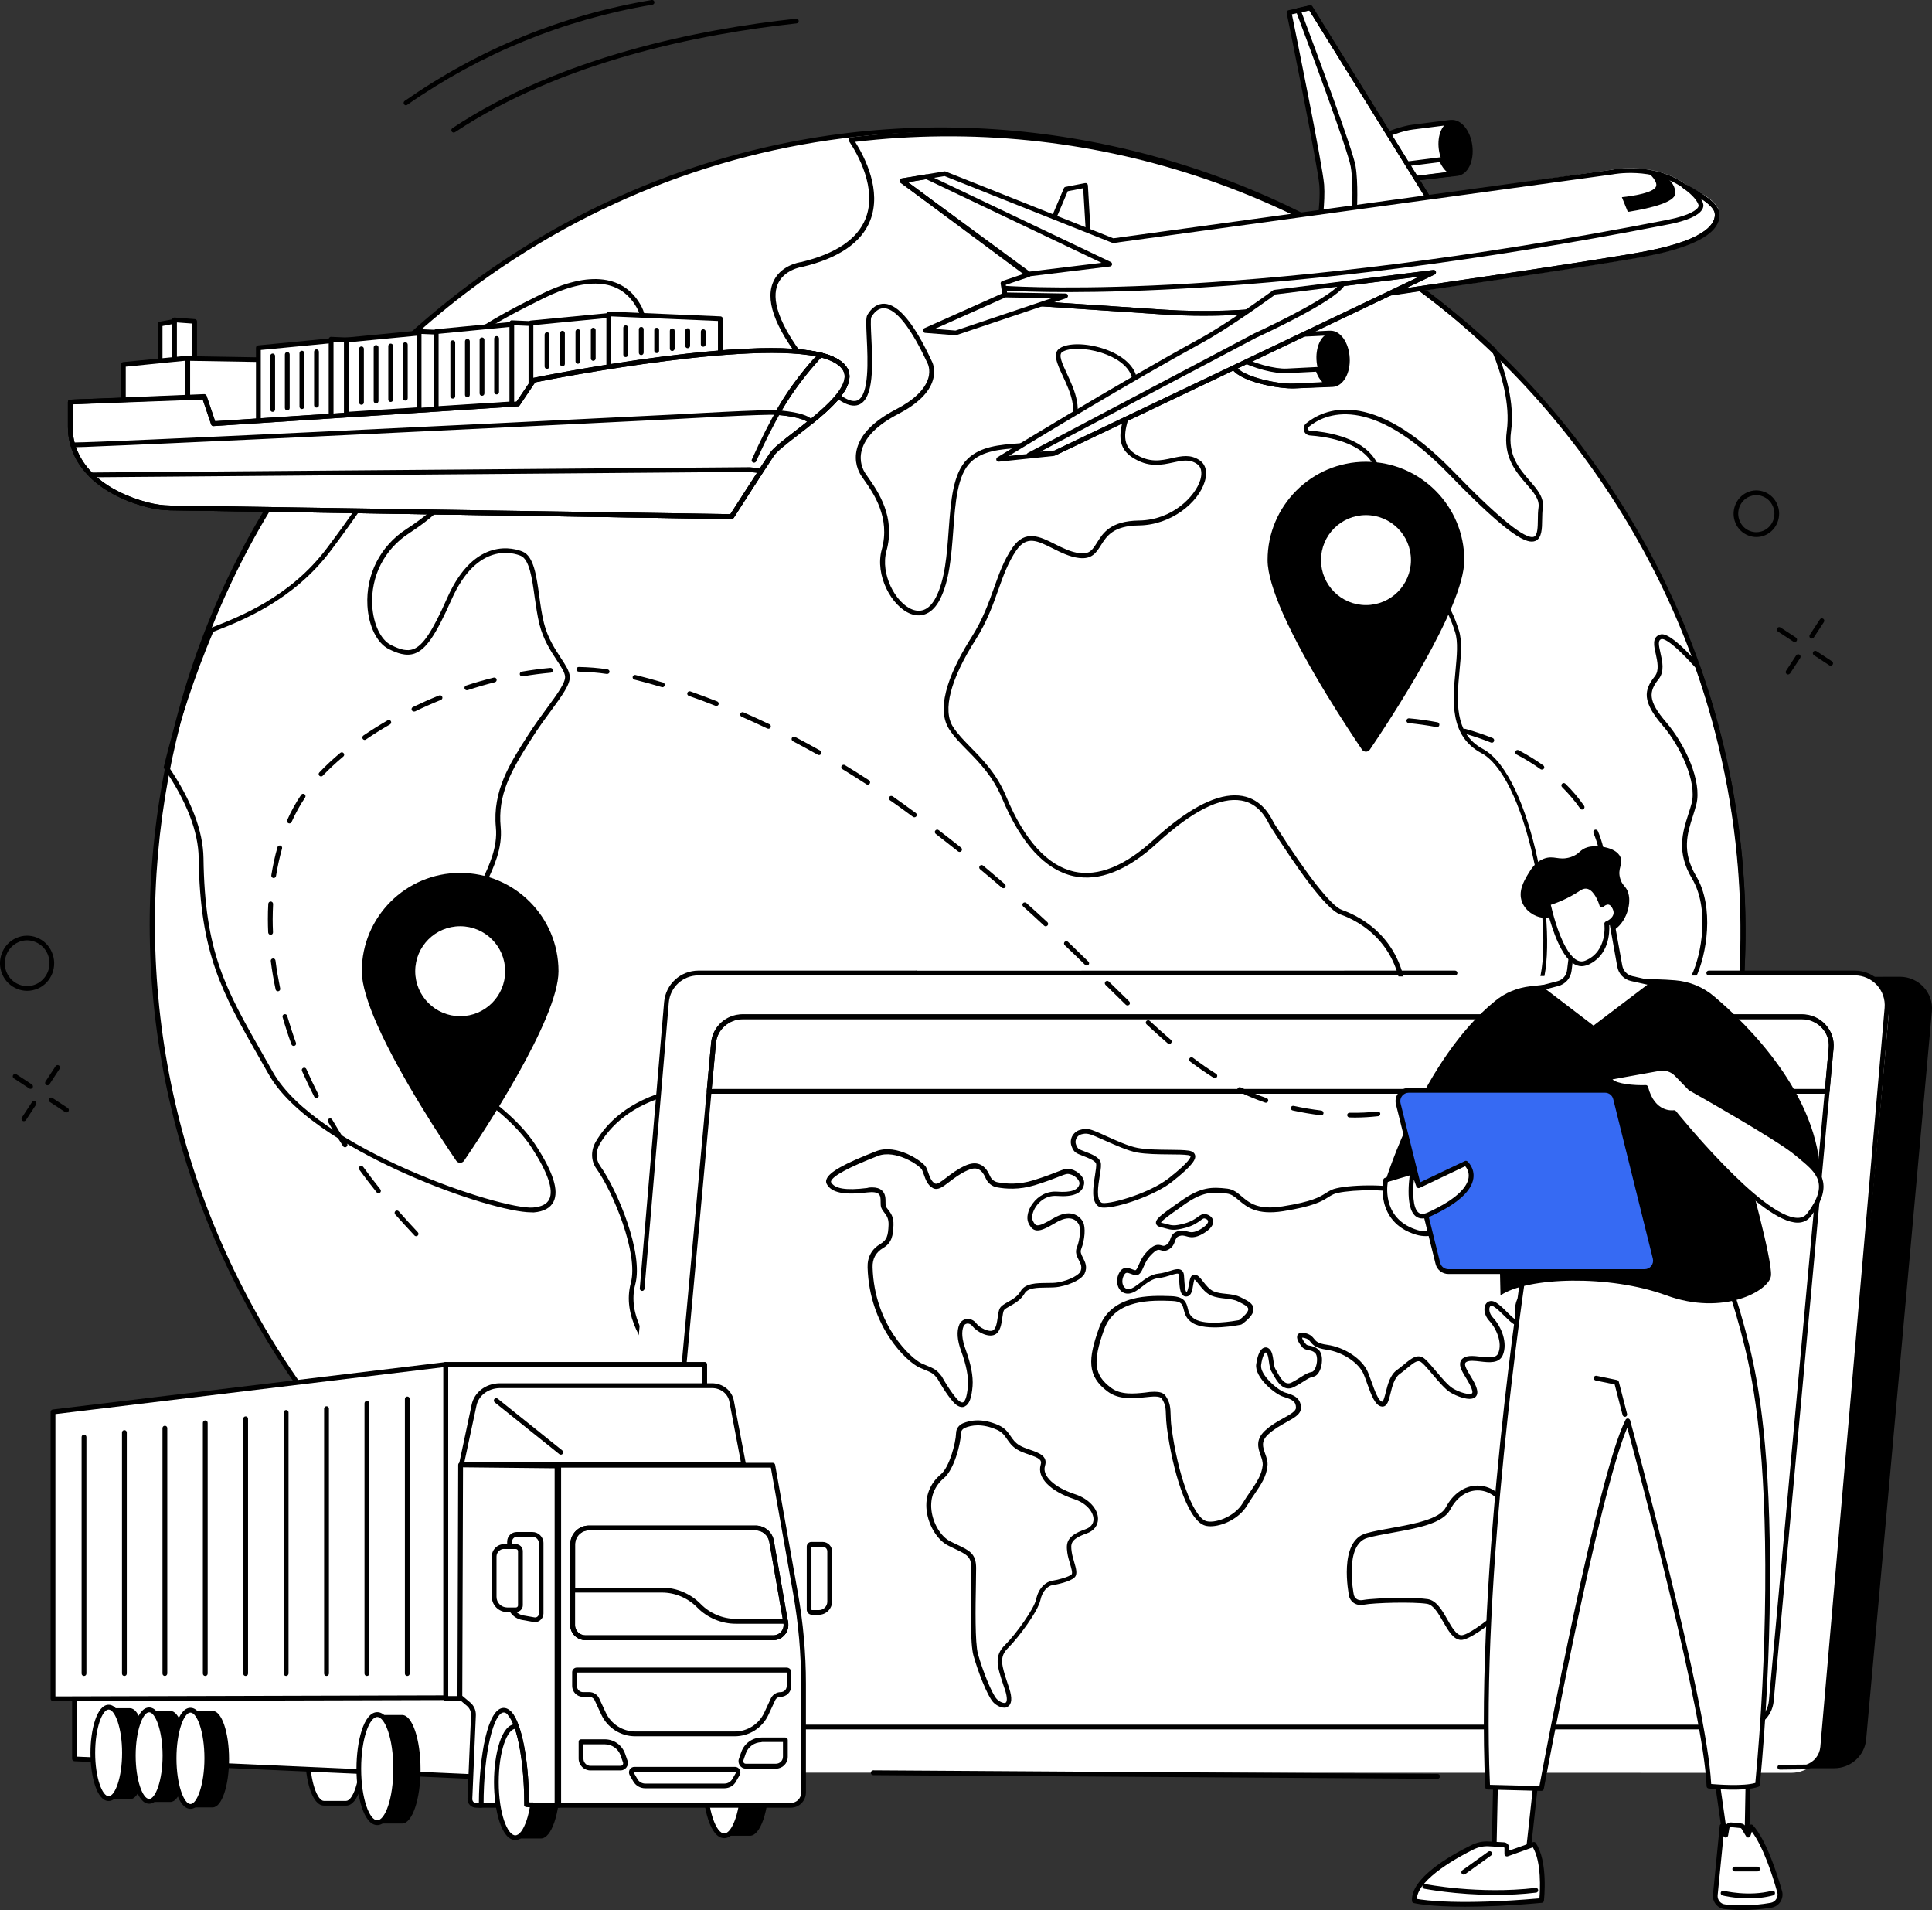 <svg xmlns="http://www.w3.org/2000/svg" xmlns:xlink="http://www.w3.org/1999/xlink" x="0px" y="0px" viewBox="0 0 1851.4 1830" xml:space="preserve"><rect x="0" y="0" width="1851.4" height="1830" fill="#333333" stroke="none"/><g id="Background"></g><g id="Illustration">	<g id="Global_transportation_system_1_">		<g>			<g>				<g>					<g>													<ellipse transform="matrix(0.839 -0.544 0.544 0.839 -337.464 637.326)" fill="#FFFFFF" cx="908.1" cy="888.8" rx="760.6" ry="765.8"></ellipse>						<path d="M914.3,1655.6c-54.2,0-108.9-5.8-163.2-17.6c-199.8-43.3-371.4-161.9-483-334S118,926.9,160,726.8       c41.9-200.1,159.2-371.4,330.1-482.3c171-110.9,375.2-148.1,575-104.8c199.8,43.3,371.4,161.9,483,334       c111.6,172.1,150,377.1,108.1,577.2c-41.9,200.1-159.2,371.4-330.1,482.3C1201.6,1613.9,1059.5,1655.6,914.3,1655.6z        M901.9,126.6c-144.3,0-285.6,41.4-409.3,121.7c-350.8,227.6-449.8,700-220.7,1053.2c146.5,225.8,392.2,349,642.1,349.1       c140.9,0,283.1-39.2,409.6-121.2c169.9-110.2,286.5-280.5,328.2-479.4c41.7-198.9,3.5-402.7-107.5-573.8       c-111-171.1-281.5-289-480.1-332C1010.1,132.4,955.8,126.6,901.9,126.6z"></path>					</g>					<g>						<path d="M577.4,487.1c-9.6,0-21.7-4.4-34-12.5c-12.6-8.4-26.3-30.4-39.6-51.6c-10.8-17.3-20.9-33.6-28.6-39.2       c-14-10.2-19.3-6.6-31,1.4c-1.7,1.2-3.5,2.4-5.4,3.6c-11.3,7.3-22.9,5.8-29.3,2.2c-3.8-2.1-5.9-4.9-5.8-7.6       c0.9-44.9,75-81.7,114.7-101.5c46.3-23,80.7-18.6,96.6,12.3c16,31-21.9,103.4-26.3,111.6c-4.5,8.4-0.5,21.5,3.5,34       c3.5,11.1,7.1,22.7,5.1,32c-1.4,6.6-5.1,11.4-10.7,13.7C583.9,486.6,580.8,487.1,577.4,487.1z M460.7,373       c4.8,0,10.3,2,17.2,7.1c8.4,6.1,18.7,22.8,29.7,40.4c12.4,19.9,26.4,42.4,38.2,50.3c15.2,10.1,30.2,14.1,39,10.5       c4.2-1.7,6.9-5.2,8-10.4c1.7-8.2-1.7-19.1-5-29.7c-4.2-13.5-8.6-27.4-3.1-37.6c15.5-28.8,38.4-83.8,26.3-107.3       c-14.9-28.8-46.2-32.4-90.6-10.3c-38.9,19.3-111.4,55.3-112.2,97.5c0,0,0,0,0,0c0,0.6,0.9,2.1,3.5,3.6       c5.8,3.2,15.6,3.8,24.6-2c1.9-1.2,3.7-2.5,5.4-3.6C448.6,376.8,454.1,373,460.7,373z M406,383.4L406,383.4L406,383.4z"></path>						<path d="M1066,1599.7c-2.4,0-4.7-0.2-7-0.5c-21.3-3.4-79.9-39.1-110.8-62.2c-24.5-18.3-77.7-90-112.9-137.5       c-10.6-14.3-19.7-26.6-25.2-33.6c-19-24.1-32.1-21.3-67-13.7c-5.6,1.2-11.9,2.6-18.8,3.9c-50.5,9.9-64-2.9-84.8-36.8       c-1.9-3.1-4.7-6.8-8-11.2c-14.1-18.8-35.5-47.2-27-78.9c7.6-28.2-17.3-87.7-32.9-109.4c-5.4-7.5-5.6-17.5-0.6-26.1       c9.8-16.8,30.4-39,72.5-49.6c17.6-4.4,29.3-0.7,40.7,2.9c9.5,3,19.3,6.1,33,4.7c9.6-1,20-4.6,30.1-8       c21.1-7.2,42.9-14.6,50.6,6.8c9.6,26.7,55,31.6,110.4,12c32.6-11.6,65.6-6.5,80.3,12.3c9.5,12.2,9.1,27.8-0.9,43       c-25.4,38.2-17.6,48.9-1.7,64.5c6,5.9,13.5,11.3,20.7,16.5c13.5,9.7,25.1,18.1,23.5,27.4c-2.3,13.4-22.7,37.8-32.1,47.5       c-9,9.2-13.6,29.7-2.6,52.9c11.7,24.4,12.6,106.3,7,144.7c-5,34.4,15.2,48,55.6,75c3.3,2.2,6.7,4.5,10.3,6.9       c19.7,13.3,27.8,24.8,24,34.3C1089.2,1595.6,1077.4,1599.7,1066,1599.7z M776.8,1342.2c13.9,0,24.6,5.1,36.9,20.8       c5.5,7,14.3,18.8,25.3,33.7c35,47.3,88,118.8,111.9,136.6c30.6,22.8,88.2,58.1,108.8,61.4c11.1,1.8,25.4-1.5,28.4-8.9       c2.8-7-5.1-17.3-22.3-28.9c-3.6-2.4-7-4.7-10.3-6.9c-40.6-27.2-63-42.1-57.6-79.4c5.5-37.9,4.7-118.3-6.6-142.1       c-12.1-25.3-7-47.4,3.4-58.1c11.3-11.6,29-33.9,30.9-45.1c1.1-6.6-9.9-14.5-21.7-23c-7.4-5.3-15-10.8-21.3-16.9       c-18.8-18.5-24.8-31.4,1.1-70.3c9.1-13.6,9.5-27,1.1-37.6c-11-14.2-39.3-23.6-75.2-10.8c-58.8,20.9-105.5,15-116.2-14.7       c-5.9-16.4-20.9-12.2-44.8-4c-10.3,3.5-20.9,7.1-31.1,8.2c-14.6,1.6-24.9-1.7-34.8-4.9c-11.3-3.6-21.9-6.9-38.2-2.8       c-40.6,10.2-60.3,31.5-69.7,47.5c-4.1,7-4,15.1,0.4,21.2c16.4,22.9,41.6,83.2,33.6,113.2c-7.9,29.6,12.6,56.9,26.2,75       c3.3,4.5,6.2,8.3,8.2,11.5c20.1,32.7,32.2,44.1,80.1,34.7c6.9-1.4,13.2-2.7,18.8-3.9C756.3,1344.6,767.3,1342.2,776.8,1342.2z       "></path>						<path d="M1433.6,1107.9c-2,0-4.1-0.3-6.3-1c-30.5-8.8-84.2-82.1-83.3-138.6c1-64-41.5-85.9-59.8-92.3       c-14.1-5-43.6-47.7-65.8-82.7l-1.3-2c-0.3-0.4-0.6-1.1-1.1-2.1c-3-5.8-10-19.3-26.3-22.2c-20.2-3.6-47.3,10.1-80.6,40.6       c-28.9,26.5-55.9,37.2-80.4,31.8c-27.2-6-50.2-31.1-68.5-74.7c-8.8-20.9-21.6-34-32.9-45.5c-6.7-6.8-13-13.2-17.7-20.5       c-14.5-22.3,3.7-60.4,21.5-88.4c10.7-16.9,16.1-32.2,21.4-46.9c4.9-13.7,9.4-26.7,17.8-38.8c12.1-17.6,26.5-10.4,40.4-3.4       c7.6,3.8,15.5,7.8,23.9,8.8c9.6,1.2,12.3-3.3,16.6-10.1c5.8-9.3,13-20.8,40.2-21.2c32.2-0.4,54.1-23.4,58.8-38.8       c1.2-4.1,2.5-11.5-3.2-15.4c-7.1-4.9-14.4-3.3-22.9-1.4c-11.1,2.4-23.7,5.2-39.2-5c-17.1-11.2-11.1-29.1-5.3-46.4       c3.9-11.5,7.8-23.4,4.3-32.4c-3.6-9-14-16.8-28.6-21.4c-14.7-4.7-30.7-5-37.3-0.7c-4.1,2.6-0.1,11.1,4.5,21       c7.1,15.3,16.9,36.3,3.9,53.2c-11.5,14.9-31.1,16.4-50.1,17.8c-17,1.2-34.6,2.5-46,13.5c-12.9,12.4-14.8,38.2-16.8,65.5       c-1.8,23.8-3.6,48.4-12.9,66.3c-6.7,13-17,17.9-28.2,13.5c-18-7.1-34.3-36.9-27.4-61.6c8.4-30.5-8-53.9-16.8-66.4       c-1.2-1.7-2.2-3.1-3-4.4c-2.3-3.5-7.3-13.1-4-25.7c3.7-14.1,16.3-26.7,37.4-37.7c17.1-8.8,27.7-19.1,30.9-29.7       c2.6-8.6-0.7-14.5-0.7-14.5c-19.9-42.9-33.6-52.4-41.5-52.7c-5.9-0.3-9.9,4.5-12.3,8.5c-0.9,1.7-0.4,11.2,0,19.7       c1.2,24.7,2.8,58.5-12.1,64.3c-10.2,4-25.6-6.5-47.1-32.1c-30.9-36.9-42.8-65.3-35.3-84.5c6.5-16.8,25.3-19.9,27.2-20.1       c33.2-8,54-22,61.8-41.8c11.2-28.5-7.4-61.4-16-74.2c-0.4-0.7-0.5-1.5-0.2-2.2c0.3-0.7,1-1.2,1.8-1.3       c109.8-13.5,223.8-2.5,329.7,31.9c107,34.7,206.8,93.7,288.6,170.5c0.2,0.2,0.4,0.5,0.5,0.8c8.5,20.8,17.9,51.3,14.1,78.6       c-3.2,22.9,8,35.8,17.9,47.2c7.3,8.4,14.1,16.3,12.5,26.5c-0.5,3.1-0.5,6.8-0.6,10.5c-0.1,8.9-0.2,18.1-6.6,20.7       c-7.4,2.9-23-2.3-82.5-63.8c-76-78.5-119.5-58-134.6-45.5c-1,0.8-0.8,1.9-0.7,2.2c0.1,0.4,0.5,1.3,1.7,1.4       c15.7,1.1,44.4,5.7,59.3,23.1c7.2,8.4,10.4,18.7,9.4,30.8c-3.5,45.9,7.7,76.9,31.6,87.3c23.5,10.2,33.9,22.5,42.7,50.4       c3.2,10.2,1.9,24,0.5,38.6c-2.6,28-5.6,59.7,22.5,74.8c46.7,25,73.5,178.2,56.2,227.8c-8.1,23.1-11.1,50.7-14,77.4       c-3.4,30.8-6.6,59.9-17.4,77.6C1443.6,1105.3,1439.1,1107.9,1433.6,1107.9z M1183.3,762c2.5,0,4.9,0.2,7.2,0.6       c18.6,3.3,26.6,18.8,29.6,24.6c0.4,0.7,0.7,1.3,0.9,1.7l1.3,2c30.4,47.9,53.6,77.3,63.5,80.8c19.3,6.8,63.9,29.7,62.8,96.7       c-0.9,53.7,51.4,125.8,80,134.1c6.5,1.9,11.2,0.4,14.2-4.6c10.3-16.9,13.4-45.4,16.7-75.7c3-26.9,6-54.8,14.3-78.4       c8.2-23.6,6.5-72.3-4.4-121.2c-11.7-52.9-30.3-90.7-49.7-101c-30.8-16.5-27.7-49.8-24.9-79.2c1.3-14.1,2.6-27.5-0.4-36.8       c-9.4-29.7-20.4-39-40.2-47.6c-15-6.5-39.3-27.1-34.3-91.8c0.8-10.8-2-20.1-8.4-27.5c-13.9-16.2-41.2-20.4-56.2-21.5       c-2.7-0.2-4.9-1.9-5.7-4.5c-0.8-2.6,0-5.4,2.1-7.1c16.1-13.3,62.1-35.4,140.8,45.8c43.4,44.8,69.5,66,77.5,62.8       c3.5-1.4,3.6-9.4,3.7-16.5c0-3.8,0.1-7.8,0.6-11.1c1.3-8.1-4.4-14.6-11.5-22.8c-10-11.5-22.4-25.9-18.9-50.8       c3.6-26.1-5.4-55.5-13.7-75.8c-164.7-154.4-387.1-227.7-610.7-201.3c9.5,15.1,25.6,46.9,14.4,75.3       c-8.3,21.2-30.2,36.2-65,44.5c-0.1,0-0.2,0-0.2,0c-0.2,0-18,2.6-23.7,17.3c-4.7,12.1-2.5,35.7,34.5,79.9       c24.6,29.4,36.4,32.9,41.9,30.8c11.8-4.6,10.2-39.2,9.2-59.8c-0.6-13.2-0.9-19.6,0.6-22.2c4.2-7.2,10-11,16.4-10.7       c13.4,0.6,28.7,19.2,45.4,55.2c0.1,0.1,4.1,7.4,1,17.9c-3.5,12-14.7,22.9-33.1,32.5c-19.9,10.3-31.7,22-35.1,34.8       c-2.9,10.8,1.4,19,3.4,22c0.8,1.2,1.8,2.6,2.9,4.2c9.2,13.2,26.4,37.7,17.4,70.2c-6.1,22.2,8.7,49.9,24.7,56.1       c9,3.5,16.8-0.4,22.5-11.3c8.9-17.1,10.7-41.2,12.4-64.6c2.1-28.2,4-54.9,18.2-68.4c12.6-12.1,31-13.5,48.8-14.8       c18.8-1.4,36.5-2.7,46.8-16c11.3-14.7,2.6-33.4-4.4-48.5c-5.5-11.8-10.2-22-2.9-26.7c7.8-5.1,24.7-5,41.1,0.2       c15.9,5.1,27.3,13.8,31.4,24.1c4.2,10.5-0.1,23.2-4.2,35.5c-5.5,16.4-10.7,31.9,3.5,41.2c14,9.1,25,6.7,35.8,4.3       c9.1-2,17.7-3.9,26.4,2.1c5.9,4,7.7,11.5,4.9,20.4c-6,19.9-31.9,41.6-63.1,42c-24.7,0.3-30.9,10.3-36.4,19       c-4.4,7-8.6,13.7-21,12.2c-9.2-1.1-17.8-5.5-25.4-9.3c-14.4-7.2-24.7-12.4-34.6,1.9c-8,11.7-12.5,24.3-17.3,37.8       c-5.1,14.3-10.8,30.6-21.8,47.9c-24.2,38-31.8,67.7-21.6,83.5c4.4,6.9,10.6,13.1,17.1,19.8c11.6,11.8,24.8,25.2,33.8,46.9       c17.6,42.1,39.6,66.3,65.2,72c22.9,5,48.6-5.3,76.3-30.7C1136.7,776.2,1162.7,762,1183.3,762z"></path>						<path d="M508.9,1161.5c-18.6,0-68.3-13.7-121.3-37.4c-38.2-17.1-105.9-52-130.1-94.8c-3.2-5.7-6.4-11.2-9.4-16.5       c-35.2-61.7-56.5-99-57.7-190.7c-0.3-25.3-11.5-54.2-33.1-85.8c-0.4-0.5-0.5-1.2-0.3-1.8c10.7-44.5,25.3-88.8,43.5-131.6       c0.2-0.6,0.7-1,1.3-1.2l1.8-0.7c26.1-10.2,74.5-29.1,109.6-75.7c23.5-31.2,36.2-50.9,44.7-64c11.3-17.5,15.1-23.3,26.4-28.4       c20.6-9.3,45.5-5.5,52.1,8c10.1,20.8-4.8,44.3-44.4,70c-23.6,15.3-36.8,41.2-35.3,69.2c1,17.7,8.1,32.9,17.9,37.8       c9.6,4.9,15.8,6,21.3,4.1c9.4-3.4,18.3-16.7,32.7-49.2c26.5-59.7,64.8-47.4,72.2-44.3c10.7,4.4,13.3,23.1,16,42.8       c1.2,8.8,2.5,17.9,4.5,25.8c3.5,14,10.5,24.6,16.1,33.2c4.6,7,8.2,12.5,8.6,17.7c0.6,7.6-7.3,18.3-18.1,33.1       c-5.9,8-12.5,17-18.9,27.2c-19.6,30.7-32.2,53.2-29.2,84.2c1.9,20.1-6.6,38.2-13.5,52.9c-4.5,9.7-8.5,18-7.8,23.7       c0.6,5.1,4.8,12.6,9.2,20.6c8.6,15.6,18.4,33.2,11.2,46.8c-9.4,17.6-45.3,24.4-64.1,20.1c-8.4-1.9-16.8,0.3-22.3,5.8       c-4.6,4.6-6.5,10.8-5.2,16.6c4,17.6,19.8,34.6,46.9,50.6c37.9,22.4,64.5,45.1,79.2,67.7c16.7,25.7,22.3,43.3,17.1,53.9       c-3,6.1-9.4,9.6-19.1,10.4C510.6,1161.5,509.8,1161.5,508.9,1161.5z M161.6,734.6c21.8,32,33,61.5,33.4,87.5       c1.2,90.6,21.1,125.3,57.1,188.5c3,5.3,6.2,10.8,9.4,16.5c41.8,73.8,219.4,132.3,249.4,129.8c8-0.7,13.2-3.3,15.4-7.9       c4.4-8.9-1.3-25.5-16.8-49.4c-14.3-22-40.4-44.3-77.7-66.3c-28.2-16.6-44.7-34.6-49-53.5c-1.7-7.3,0.7-15.1,6.4-20.8       c6.7-6.7,16.6-9.3,26.6-7.1c19.3,4.4,51.4-3.5,59.1-17.8c6.1-11.4-3.1-27.9-11.2-42.4c-4.8-8.7-9-16.3-9.8-22.2       c-0.9-7,3.3-15.9,8.2-26.2c6.6-14.1,14.9-31.7,13.1-50.5c-3.4-35,13.5-61.5,29.9-87.1c6.5-10.3,13.2-19.4,19.1-27.4       c9.9-13.5,17.7-24.2,17.3-30.1c-0.3-4-3.6-9.1-7.9-15.6c-5.8-8.8-13-19.8-16.7-34.6c-2-8.2-3.3-17.4-4.6-26.3       c-2.4-17.6-5-35.7-13.3-39.2c-6.7-2.8-41.5-13.9-66.3,41.9c-15.2,34.3-24.5,47.8-35.3,51.7c-8.4,3-17.3-0.5-24.9-4.3       c-11.3-5.7-19.3-22-20.4-41.6c-1.6-29.7,12.3-57.1,37.3-73.3c37.4-24.2,51.8-45.8,42.8-64.2c-5.4-11.1-28.2-14-46.1-5.9       c-10.1,4.5-13.4,9.7-24.4,26.8c-8.5,13.1-21.3,32.9-44.9,64.2c-35.9,47.6-85.1,66.9-111.6,77.2l-0.9,0.4       C186.5,647.6,172.1,691,161.6,734.6z"></path>						<path d="M1651.4,1064.1c-0.6,0-1.1-0.2-1.6-0.6c-12.8-12.3-24.8-30.9-34.5-45.9l-2.9-4.5c-16.9-26.1-1.1-58.7,8.4-78.2       c10.2-21,17.4-65.1,0.6-93.2c-15.1-25.3-9-44.4-3.6-61.3c1.2-3.8,2.4-7.3,3.3-10.9c5.1-20-10.5-54.3-27.9-74.5       c-19.7-22.9-18-33.9-7.4-47.1c4.4-5.6,2.5-13.9,0.9-21.3c-1.8-7.8-3.6-15.8,3.7-18.5c2.5-0.9,9.1-3.4,38,28.7       c0.2,0.2,0.4,0.5,0.5,0.8c48.2,136.4,56.8,283.3,24.8,424.8c-0.2,0.8-0.8,1.4-1.6,1.7       C1651.9,1064.1,1651.6,1064.1,1651.4,1064.1z M1592,612.3c-3.2,1.2-2.7,5-0.8,13.3c1.8,7.9,4.1,17.8-1.8,25.1       c-9.4,11.8-10.5,20.6,7.3,41.3c18.5,21.6,34.4,56.9,28.9,78.6c-0.9,3.7-2.2,7.5-3.3,11.2c-5.4,16.7-10.9,34,3.1,57.6       c17.7,29.5,10.2,75.6-0.5,97.5c-9,18.6-24.2,49.8-8.7,73.8l2.9,4.5c8.8,13.6,19.6,30.3,30.9,42.2       c30.6-139.3,21.9-283.7-25.4-417.9C1599.4,611.4,1593,611.9,1592,612.3z"></path>					</g>				</g>			</g>			<g>				<path d="M1403.2,536.6c0,45.8-73,155.9-90.5,181.6c-1.8,2.6-5.7,2.6-7.5,0c-12.5-18.4-53.5-80.1-75.8-130.4     c-8.8-20-14.7-38.2-14.7-51.2c0-52,42.2-94.2,94.2-94.2S1403.2,484.6,1403.2,536.6z"></path>				<circle fill="#FFFFFF" cx="1309" cy="536.6" r="43.1"></circle>			</g>			<g>				<path d="M535.2,930.5c0,45.8-73,155.9-90.5,181.6c-1.8,2.6-5.7,2.6-7.5,0c-12.5-18.4-53.5-80.1-75.8-130.4     c-8.8-20-14.7-38.2-14.7-51.2c0-52,42.2-94.2,94.2-94.2C493.1,836.3,535.2,878.5,535.2,930.5z"></path>				<circle fill="#FFFFFF" cx="441" cy="930.5" r="43.1"></circle>			</g>		</g>		<g>			<g>				<path fill="#FFFFFF" d="M1390.4,117.2c0.1,0,0.2,0,0.2,0c1.9-0.2-37,4.7-37,4.7c-17.2,2.2-56.1,18.2-54.4,31.6     c1.7,13.4,43.4,19.2,60.6,17.1c0,0,35.6-4.1,36.6-4.2c8.5-1.1,13.9-12.9,12.2-26.5C1406.9,126.4,1398.8,116.3,1390.4,117.2z"></path>				<ellipse transform="matrix(0.992 -0.126 0.126 0.992 -6.76 176.037)" cx="1393.7" cy="141.7" rx="15" ry="24.7"></ellipse>				<path d="M1352.2,173.1c-19.2,0-53.5-5.5-55.3-19.4c-0.4-2.9,0.7-5.9,3.1-9c0.7-0.8,1.8-1.1,2.8-0.6     c16.6,8.2,37.7,11.6,48.7,10.2l29.4-3.7c1-0.1,2,0.5,2.4,1.4c2.6,6.6,6.9,11.2,11.2,11.9c1.1,0.2,1.9,1.2,1.9,2.3     c0,1.1-0.9,2.1-2,2.2l-34.4,4.3C1357.9,173,1355.3,173.1,1352.2,173.1z M1302.6,149c-0.9,1.5-1.3,2.9-1.1,4.1     c1.4,11,40.7,17.3,58,15.1l27.1-3.4c-2.6-2.3-5-5.5-6.8-9.5l-27.7,3.5C1340.8,160.2,1319.6,156.9,1302.6,149z"></path>				<path d="M1352.2,173.1c-19.2,0-53.5-5.5-55.3-19.5c-1.1-8.9,11-17,21.4-22.3c11.3-5.8,25.8-10.6,35.1-11.8l35.5-4.5     c0.4,0,0.7-0.1,1.1-0.1c0,0,0.1,0,0.1,0c0,0,0.3,0,0.3,0l0,0c9.7-0.8,18.6,9.9,20.5,24.6c1.9,15-4.3,27.8-14.2,29     c-0.9,0.1-35.2,4-36.6,4.2C1357.9,173,1355.3,173.1,1352.2,173.1z M1390.4,119.5c-4.5,0.6-36.5,4.6-36.5,4.6     c-8.8,1.1-22.6,5.8-33.6,11.4c-12.4,6.3-19.5,13-18.9,17.7c1.4,11,40.7,17.3,58,15.1c12.3-1.4,35.9-4.1,36.6-4.2     c7.1-0.9,11.8-11.9,10.3-23.9c-1.5-12.1-8.6-21.4-15.7-20.6C1390.6,119.4,1390.5,119.5,1390.4,119.5z"></path>			</g>			<g>				<path fill="#FFFFFF" d="M1377.6,204.1L1255.8,7.4l-20.5,4.6c0,0,29.8,145.9,31.3,165.2c1.5,19.3-4.1,52.5-4.1,52.5L1377.6,204.1     z"></path>				<path d="M1297.4,214.3c-0.5,0-1.1-0.2-1.5-0.6c-0.5-0.5-0.8-1.2-0.8-1.9c0-0.3,2.5-33.5-0.7-52.1c-2.7-15.8-40.8-118-52.5-149     c-0.2-0.6-0.2-1.3,0.1-1.9c0.3-0.6,0.9-1,1.5-1.1l11.7-2.6c0.9-0.2,1.9,0.2,2.4,1l116.6,188.3c0.4,0.6,0.4,1.4,0.2,2.1     c-0.3,0.7-0.9,1.2-1.6,1.3l-74.9,16.3C1297.8,214.2,1297.6,214.3,1297.4,214.3z M1247.2,11.6c15.4,41.1,49.1,131.9,51.8,147.3     c2.7,16,1.5,41.4,1,50.1l68.8-15L1254.7,10L1247.2,11.6z"></path>				<path d="M1262.5,231.9c-0.6,0-1.1-0.2-1.6-0.6c-0.5-0.5-0.8-1.3-0.7-2c0.1-0.3,5.6-33.1,4.1-51.9c-1.5-19-31-163.5-31.3-164.9     c-0.2-1.2,0.5-2.4,1.7-2.7l20.5-4.6c0.9-0.2,1.9,0.2,2.4,1l121.8,196.7c0.4,0.6,0.4,1.4,0.2,2.1c-0.3,0.7-0.9,1.2-1.6,1.3     L1263,231.9C1262.8,231.9,1262.6,231.9,1262.5,231.9z M1238,13.7c3.9,19,29.5,145.1,30.9,163.3c1.2,16-2.2,40.8-3.6,49.7     l108.8-24.1L1254.7,10L1238,13.7z"></path>			</g>			<path fill="#FFFFFF" d="M1153.8,302.5c-13.3,0-26.6-0.4-39.9-1.3l-150-10c-1.1-0.1-1.9-0.9-2.1-1.9l-2.9-17.5    c-0.2-1.1,0.5-2.2,1.5-2.5l20.2-6.8L863,175.1c-0.7-0.5-1.1-1.5-0.9-2.4c0.2-0.9,0.9-1.6,1.8-1.7l41-6.8c0.4-0.1,0.8,0,1.2,0.1    l161.2,66.9l476.9-68.5c1.6-0.3,43.6-8.7,75.1,16.8c4,1.8,28.1,12.8,28.1,24.4c0,11.9-7.1,29.1-68.1,41    c-42.7,8.4-231.7,35.9-340.6,51.5C1210.8,300.5,1182.3,302.5,1153.8,302.5z M966,286.7l148.2,9.9c41.4,2.8,83.1,1.2,124.1-4.7    c108.8-15.6,297.8-43.1,340.4-51.5c64.4-12.6,64.4-30.6,64.4-36.6c0-6.7-15.7-16.1-25.7-20.4c-0.2-0.1-0.4-0.2-0.5-0.3    c-29.9-24.4-71.3-16.1-71.7-16.1l-477.7,68.6c-0.4,0.1-0.8,0-1.2-0.2l-161.1-66.8l-35.1,5.8l116.8,86.8c0.7,0.5,1,1.3,0.9,2.2    c-0.1,0.8-0.7,1.5-1.5,1.8l-22.5,7.6L966,286.7z"></path>			<g>				<polygon fill="#FFFFFF" points="988.1,260.1 1021.6,181.2 1040.2,177.6 1044.4,247.8     "></polygon>				<path d="M988.1,262.3c-0.7,0-1.3-0.3-1.8-0.8c-0.5-0.7-0.7-1.6-0.3-2.3l33.5-78.9c0.3-0.7,0.9-1.2,1.7-1.3l18.6-3.6     c0.6-0.1,1.3,0,1.8,0.4c0.5,0.4,0.8,1,0.9,1.7l4.1,70.3c0.1,1.1-0.7,2.1-1.8,2.4l-56.2,12.3     C988.5,262.3,988.3,262.3,988.1,262.3z M1023.2,183.2l-31.3,73.7l50-10.9l-3.9-65.7L1023.2,183.2z"></path>			</g>			<g>				<path fill="#FFFFFF" d="M1274.7,319c0.1,0,0.2,0,0.2,0c1.9-0.1-37.2,1.9-37.2,1.9c-17.3,0.9-57.3,13.9-56.7,27.4     c0.7,13.5,41.8,22.5,59.1,21.6c0,0,35.9-1.4,36.8-1.4c8.5-0.4,14.9-11.8,14.2-25.5C1290.5,329.4,1283.1,318.8,1274.7,319z"></path>									<ellipse transform="matrix(0.999 -5.013511e-02 5.013511e-02 0.999 -15.625 64.414)" cx="1276.2" cy="343.7" rx="15" ry="24.7"></ellipse>				<path d="M1238.1,372.1c-17.1,0-58.6-8.3-59.4-23.8c-0.1-2.9,1.1-5.8,3.7-8.7c0.7-0.8,1.9-1,2.8-0.4     c15.9,9.4,36.8,14.4,47.8,13.9l29.6-1.5c1,0,2,0.6,2.3,1.6c2.1,6.8,6,11.7,10.2,12.7c1.1,0.3,1.8,1.3,1.7,2.4     c-0.1,1.1-1,2-2.2,2.1l-34.6,1.7C1239.6,372.1,1238.9,372.1,1238.1,372.1z M1184.7,344.1c-1,1.4-1.5,2.8-1.4,4     c0.6,11.1,39.2,20.3,56.7,19.4l27.2-1.4c-2.5-2.5-4.5-5.9-6-10l-27.9,1.4C1222.1,358.2,1201.1,353.3,1184.7,344.1z"></path>				<path d="M1238.1,372.1c-17.1,0-58.6-8.3-59.3-23.8c-0.4-8.9,12.2-16.2,23-20.6c11.7-4.9,26.5-8.7,35.8-9.1l35.7-1.8     c0.4,0,0.8,0,1.1,0c0,0,0.1,0,0.1,0c0,0,0.3,0,0.3,0l0,0c9.7-0.2,17.8,11.3,18.6,26.1c0.4,7-1,13.7-3.9,18.9     c-3.1,5.5-7.5,8.7-12.4,8.9c-0.9,0-35.4,1.4-36.8,1.4C1239.6,372.1,1238.9,372.1,1238.1,372.1z M1274.6,321.3     c-4.5,0.2-36.8,1.8-36.8,1.8c-8.9,0.4-23,4.1-34.3,8.8c-12.9,5.4-20.4,11.4-20.2,16.2c0.6,11.1,39.2,20.3,56.7,19.4     c12.4-0.5,36.1-1.4,36.8-1.4c3.3-0.2,6.4-2.5,8.7-6.6c2.5-4.4,3.7-10.3,3.4-16.5c-0.6-12.2-7-21.9-14.1-21.8     C1274.7,321.3,1274.7,321.3,1274.6,321.3z"></path>			</g>			<g>				<path fill="#FFFFFF" d="M1066.8,230.6l477.9-65.7c0,0,38.9-8.1,69.5,13.4c2.9,2.1,29.6,14.5,31.2,25.6     c1.5,10.7-7.2,27.2-66.3,38.8c-43.2,8.5-238.6,36.8-340.5,51.5c-41.3,5.9-83,7.5-124.6,4.7l-150-10l-2.9-17.5l24.3-8.2     l-121.1-90l41-6.8L1066.8,230.6z"></path>				<path d="M985.9,264.8c-0.5,0-1-0.2-1.3-0.4L863,175.1c-0.7-0.5-1.1-1.5-0.9-2.4c0.2-0.9,0.9-1.6,1.8-1.7l23.5-3.9     c0.5-0.1,0.9,0,1.3,0.2l175.7,83.7c0.9,0.4,1.4,1.4,1.3,2.4c-0.2,1-1,1.8-2,1.9l-77.7,9.5C986.1,264.8,986,264.8,985.9,264.8z      M870.1,174.6l116.5,85.6l69-8.4l-168-80.1L870.1,174.6z"></path>				<path d="M1153.8,302.5c-13.3,0-26.6-0.4-39.9-1.3l-150-10c-1.1-0.1-1.9-0.9-2.1-1.9l-2.1-12.9c-0.1-0.7,0.1-1.4,0.6-1.9     c0.5-0.5,1.2-0.8,1.8-0.7c23.8,1.6,243.6,13.5,635.9-63.2c22.3-4.4,27.8-9.8,29.2-11.9c0.5-0.8,0.7-1.6,0.5-2.2     c-1.7-6.3-10.8-13.5-14.5-15.9c-0.1-0.1-0.2-0.2-0.3-0.2c-1-0.7-1.3-2.1-0.6-3.1c0.7-1,2.1-1.3,3.1-0.6c0,0,0.1,0.1,0.3,0.2     c0.5,0.3,1.7,1,3,1.7c13.6,7.4,27.7,16.2,28.9,25.3c1.7,12.4-8.7,29.7-68.1,41.3c-42.7,8.4-231.7,35.9-340.6,51.5     C1210.8,300.5,1182.3,302.5,1153.8,302.5z M966,286.7l148.2,9.9c41.3,2.8,83.1,1.2,124.1-4.7c108.8-15.6,297.8-43.1,340.4-51.5     c58.9-11.5,65.7-27.7,64.5-36.2c-0.6-4.6-6.9-9.8-13.4-14.1c1,1.6,1.9,3.4,2.3,5.1c0.4,1.3,0.5,3.4-1.1,5.8     c-3.6,5.7-14.7,10.6-32.2,14c-380.4,74.4-599.1,65.5-634.2,63.4L966,286.7z"></path>				<path d="M1596.3,169.4c-5.3-1.7-13.1-4.1-18-4.8c7.2,5.8,10.6,11.6,8.1,15c-4.8,6.8-32.2,9.3-32.2,9.3l5.7,14.1     c24.4-3.8,44.7-9.7,45.4-17.3C1605.8,178.7,1601.8,173.8,1596.3,169.4z"></path>				<path d="M1153.8,302.5c-13.3,0-26.6-0.4-39.9-1.3l-150-10c-1.1-0.1-1.9-0.9-2.1-1.9l-2.9-17.5c-0.2-1.1,0.5-2.2,1.5-2.5     l20.2-6.8L863,175.1c-0.7-0.5-1.1-1.5-0.9-2.4c0.2-0.9,0.9-1.6,1.8-1.7l41-6.8c0.4-0.1,0.8,0,1.2,0.1l160.8,64l477.3-65.6     c1.5-0.3,40-8,71.1,13.8c0.4,0.3,1.7,1,3.2,1.8c13.6,7.4,27.7,16.2,28.9,25.3c1.7,12.4-8.7,29.7-68.1,41.3     c-42.7,8.4-231.7,35.9-340.6,51.5C1210.8,300.5,1182.3,302.5,1153.8,302.5z M966,286.7l148.2,9.9c41.3,2.8,83.1,1.2,124.1-4.7     c108.8-15.6,297.8-43.1,340.4-51.5c58.9-11.5,65.7-27.7,64.5-36.2c-1.1-8.1-19.6-18.2-26.6-22c-1.8-1-3-1.7-3.6-2.1     c-29.5-20.6-67.3-13.1-67.7-13l-478.1,65.7c-0.4,0.1-0.8,0-1.2-0.1l-160.8-64l-35.1,5.8l116.8,86.8c0.7,0.5,1,1.3,0.9,2.2     c-0.1,0.8-0.7,1.5-1.5,1.8l-22.5,7.6L966,286.7z"></path>			</g>			<g>				<polygon fill="#FFFFFF" points="886.7,316.7 916,319 1021.2,283.5 963,282.6     "></polygon>				<path d="M916,321.2c-0.1,0-0.1,0-0.2,0l-29.3-2.3c-1-0.1-1.9-0.9-2.1-1.9c-0.2-1,0.4-2,1.3-2.5l76.3-34.1c0.3-0.1,0.6-0.2,1-0.2     l58.2,1c1.1,0,2,0.8,2.2,1.9c0.2,1.1-0.5,2.2-1.5,2.5l-105.2,35.4C916.5,321.2,916.2,321.2,916,321.2z M895.8,315.1l19.9,1.6     l92.3-31.1l-44.5-0.7L895.8,315.1z"></path>			</g>			<g>				<path fill="#FFFFFF" d="M1373.8,260.9l-364.1,173.6l-53.2,4.9c0,0,171.9-98.3,193.9-112.7c32.2-21,71-46.8,71-46.8L1373.8,260.9     z"></path>				<path d="M986.1,438.1c-1,0-1.9-0.7-2.2-1.6c-0.3-1,0.2-2.1,1.1-2.6l216.8-114.4c0,0,0.1,0,0.1-0.1c21.1-9.6,77-37.1,82.5-48.4     c0.3-0.7,1-1.2,1.8-1.3l87.3-11c1.1-0.1,2.2,0.5,2.5,1.6c0.3,1.1-0.2,2.2-1.2,2.7l-362.7,172.9c-0.3,0.1-0.5,0.2-0.8,0.2l-25,2     C986.3,438.1,986.2,438.1,986.1,438.1z M1203.9,323.5L997,432.7l13.5-1.1L1360.1,265l-72.1,9.1     C1278,289.3,1211.9,319.8,1203.9,323.5z"></path>				<path d="M957,442.3c-1,0-1.8-0.6-2.2-1.5c-0.3-1,0.1-2.1,1-2.7c1.1-0.7,113.1-69.5,193.5-113.4c28.3-15.5,70.3-46.3,70.7-46.6     c0.3-0.2,0.7-0.4,1.1-0.4l152.4-19c1.1-0.1,2.2,0.5,2.5,1.6c0.3,1.1-0.2,2.2-1.2,2.7l-364.1,173.6c-0.2,0.1-0.5,0.2-0.7,0.2     l-52.7,5.5C957.1,442.3,957,442.3,957,442.3z M1222.2,282.1c-4.8,3.5-43.8,31.9-70.8,46.6c-67.4,36.8-156.9,91.1-184.7,108.1     l42.3-4.4l351.1-167.4L1222.2,282.1z"></path>			</g>		</g>		<g>			<g>				<path fill="#FFFFFF" d="M67.3,408.7v-23.5l222.4-5.7l8.7,18.9L496.2,387l15.3-22.7c0,0,224.7-45.8,284.3-21.1     c53.5,22.1-44.8,75.2-56.2,92.2C728.3,452.4,701,495,701,495L163,486.6c-7.2-0.1-14.4-1.1-21.3-2.9c-19-4.9-53.3-17.5-68-47.4     C69.3,427.6,67.3,418.2,67.3,408.7z"></path>				<path d="M701,497.3C701,497.3,701,497.3,701,497.3l-538.1-8.4c-7.4-0.2-14.8-1.1-21.8-3c-19.5-5-54.4-18-69.5-48.6     c-4.3-8.8-6.5-18.5-6.5-28.6v-23.5c0-1.2,1-2.2,2.2-2.3l222.4-5.7c0.9,0,1.7,0.5,2.1,1.3l8.1,17.5l195-11.2l14.7-21.8     c0.3-0.5,0.8-0.8,1.4-1c9.2-1.9,226.1-45.6,285.7-21c10.4,4.3,16.1,10.1,17.1,17.4c2.5,18.4-26.5,40.8-49.8,58.8     c-10.5,8.1-19.6,15.2-22.4,19.4c-11.2,16.8-38.4,59.2-38.6,59.6C702.5,496.9,701.8,497.3,701,497.3z M69.6,387.4v21.3     c0,9.5,2,18.4,6.1,26.6c14.3,29,47.8,41.4,66.5,46.2c6.7,1.7,13.7,2.7,20.8,2.8l536.8,8.3c4.3-6.7,27.7-43.2,38-58.6     c3.2-4.8,12.1-11.7,23.4-20.4c21.2-16.4,50.2-38.8,48.1-54.6c-0.7-5.5-5.6-10.2-14.3-13.8c-56.4-23.3-266.4,17.9-282.1,21.1     l-14.8,22c-0.4,0.6-1,1-1.8,1l-197.7,11.3c-0.9,0.1-1.8-0.5-2.2-1.3l-8.1-17.6L69.6,387.4z"></path>			</g>			<g>				<g>					<polygon fill="#FFFFFF" points="186.6,379 167.1,379 167.1,306.5 186.6,308      "></polygon>					<path d="M186.6,381.3h-19.5c-1.3,0-2.3-1-2.3-2.3v-72.5c0-0.6,0.3-1.2,0.7-1.7c0.5-0.4,1.1-0.6,1.7-0.6l19.5,1.5      c1.2,0.1,2.1,1.1,2.1,2.3V379C188.9,380.3,187.9,381.3,186.6,381.3z M169.4,376.7h15v-66.7l-15-1.1V376.7z"></path>				</g>				<g>					<polygon fill="#FFFFFF" points="153.5,310.4 167,307.9 167,381 153.5,381      "></polygon>					<path d="M167,383.3h-13.6c-1.3,0-2.3-1-2.3-2.3v-70.6c0-1.1,0.8-2,1.9-2.2l13.6-2.5c0.7-0.1,1.3,0.1,1.9,0.5      c0.5,0.4,0.8,1.1,0.8,1.7V381C169.3,382.2,168.3,383.3,167,383.3z M155.7,378.7h9v-68.1l-9,1.7V378.7z"></path>				</g>			</g>			<g>				<g>					<polygon fill="#FFFFFF" points="268.6,415.4 179.9,415.4 179.9,343.5 268.6,345      "></polygon>					<path d="M268.6,417.7h-88.6c-1.3,0-2.3-1-2.3-2.3v-71.9c0-0.6,0.2-1.2,0.7-1.6c0.4-0.4,1-0.7,1.6-0.7l88.6,1.5      c1.2,0,2.2,1,2.2,2.3v70.5C270.8,416.7,269.8,417.7,268.6,417.7z M182.2,413.1h84.1v-66l-84.1-1.4V413.1z"></path>				</g>				<g>					<polygon fill="#FFFFFF" points="118.2,349.2 179.7,343.1 179.7,416.5 118.2,416.5      "></polygon>					<path d="M179.7,418.8h-61.5c-1.3,0-2.3-1-2.3-2.3v-67.3c0-1.2,0.9-2.1,2-2.3l61.5-6.1c0.6-0.1,1.3,0.1,1.8,0.6      c0.5,0.4,0.7,1,0.7,1.7v73.4C182,417.8,181,418.8,179.7,418.8z M120.5,414.2h57v-68.6l-57,5.7V414.2z"></path>				</g>			</g>			<g>				<g>					<polygon fill="#FFFFFF" points="318.7,399.7 247.6,404.3 247.6,333.2 318.7,326.3      "></polygon>					<path d="M247.6,406.6c-0.6,0-1.1-0.2-1.6-0.6c-0.5-0.4-0.7-1-0.7-1.7v-71.1c0-1.2,0.9-2.2,2.1-2.3l71.1-6.9      c0.6-0.1,1.3,0.1,1.7,0.6c0.5,0.4,0.7,1,0.7,1.7v73.4c0,1.2-0.9,2.2-2.1,2.3l-71.1,4.6C247.7,406.6,247.7,406.6,247.6,406.6z       M249.9,335.3v66.6l66.5-4.3v-68.7L249.9,335.3z M318.7,399.7L318.7,399.7L318.7,399.7z"></path>				</g>				<g>					<path d="M261.3,394.6c-1.3,0-2.3-1-2.3-2.3V341c0-1.3,1-2.3,2.3-2.3s2.3,1,2.3,2.3v51.3C263.6,393.5,262.6,394.6,261.3,394.6z"></path>					<path d="M275.3,393.2c-1.3,0-2.3-1-2.3-2.3v-51.3c0-1.3,1-2.3,2.3-2.3c1.3,0,2.3,1,2.3,2.3v51.3      C277.6,392.2,276.6,393.2,275.3,393.2z"></path>					<path d="M289.3,391.9c-1.3,0-2.3-1-2.3-2.3v-51.3c0-1.3,1-2.3,2.3-2.3c1.3,0,2.3,1,2.3,2.3v51.3      C291.6,390.9,290.6,391.9,289.3,391.9z"></path>					<path d="M303.3,390.5c-1.3,0-2.3-1-2.3-2.3V337c0-1.3,1-2.3,2.3-2.3s2.3,1,2.3,2.3v51.3C305.6,389.5,304.6,390.5,303.3,390.5z"></path>				</g>				<g>					<path fill="#FFFFFF" d="M317.3,401.2v-76.2l100.3,4.3v65.5L317.3,401.2z"></path>					<path d="M317.3,403.4c-0.6,0-1.1-0.2-1.6-0.6c-0.5-0.4-0.7-1-0.7-1.7v-76.2c0-0.6,0.3-1.2,0.7-1.6c0.4-0.4,1.1-0.7,1.7-0.6      l100.3,4.3c1.2,0.1,2.2,1.1,2.2,2.3v65.5c0,1.2-0.9,2.2-2.1,2.3l-100.3,6.4C317.4,403.4,317.4,403.4,317.3,403.4z M319.6,327.3      v71.4l95.8-6.1v-61.2L319.6,327.3z"></path>				</g>			</g>			<g>				<g>					<polygon fill="#FFFFFF" points="403,392.3 331.9,396.9 331.9,325.8 403,318.9      "></polygon>					<path d="M331.9,399.1c-0.6,0-1.1-0.2-1.6-0.6c-0.5-0.4-0.7-1-0.7-1.7v-71.1c0-1.2,0.9-2.2,2.1-2.3l71.1-6.9      c0.6-0.1,1.3,0.1,1.7,0.6c0.5,0.4,0.7,1,0.7,1.7v73.4c0,1.2-0.9,2.2-2.1,2.3l-71.1,4.6C332,399.1,331.9,399.1,331.9,399.1z       M334.2,327.9v66.6l66.5-4.3v-68.7L334.2,327.9z M403,392.3L403,392.3L403,392.3z"></path>				</g>				<g>					<path d="M346.4,387.8c-1.3,0-2.3-1-2.3-2.3v-51.3c0-1.3,1-2.3,2.3-2.3s2.3,1,2.3,2.3v51.3C348.7,386.8,347.7,387.8,346.4,387.8      z"></path>					<path d="M360.4,386.5c-1.3,0-2.3-1-2.3-2.3v-51.3c0-1.3,1-2.3,2.3-2.3c1.3,0,2.3,1,2.3,2.3v51.3      C362.7,385.4,361.7,386.5,360.4,386.5z"></path>					<path d="M374.4,385.1c-1.3,0-2.3-1-2.3-2.3v-51.3c0-1.3,1-2.3,2.3-2.3s2.3,1,2.3,2.3v51.3C376.7,384.1,375.7,385.1,374.4,385.1      z"></path>					<path d="M388.4,383.8c-1.3,0-2.3-1-2.3-2.3v-51.3c0-1.3,1-2.3,2.3-2.3s2.3,1,2.3,2.3v51.3C390.7,382.8,389.7,383.8,388.4,383.8      z"></path>				</g>				<g>					<path fill="#FFFFFF" d="M401.6,393.7v-76.2l100.3,4.3v65.5L401.6,393.7z"></path>					<path d="M401.6,396c-0.6,0-1.1-0.2-1.6-0.6c-0.5-0.4-0.7-1-0.7-1.7v-76.2c0-0.6,0.3-1.2,0.7-1.6c0.4-0.4,1.1-0.7,1.7-0.6      l100.3,4.3c1.2,0.1,2.2,1.1,2.2,2.3v65.5c0,1.2-0.9,2.2-2.1,2.3L401.8,396C401.7,396,401.7,396,401.6,396z M403.9,319.9v71.4      l95.8-6.1V324L403.9,319.9z"></path>				</g>			</g>			<g>				<g>					<polygon fill="#FFFFFF" points="491.8,386.8 418,391.6 418,317.7 491.8,310.6      "></polygon>					<path d="M418,393.8c-0.6,0-1.1-0.2-1.6-0.6c-0.5-0.4-0.7-1-0.7-1.7v-73.8c0-1.2,0.9-2.2,2.1-2.3l73.8-7.1      c0.6-0.1,1.3,0.1,1.7,0.6c0.5,0.4,0.7,1,0.7,1.7v76.2c0,1.2-0.9,2.2-2.1,2.3l-73.8,4.7C418.1,393.8,418,393.8,418,393.8z       M420.3,319.8v69.3l69.3-4.4v-71.6L420.3,319.8z M491.8,386.8L491.8,386.8L491.8,386.8z"></path>				</g>				<g>					<path d="M433.9,381.9c-1.3,0-2.3-1-2.3-2.3v-51.3c0-1.3,1-2.3,2.3-2.3s2.3,1,2.3,2.3v51.3C436.2,380.9,435.2,381.9,433.9,381.9      z"></path>					<path d="M447.9,380.6c-1.3,0-2.3-1-2.3-2.3V327c0-1.3,1-2.3,2.3-2.3c1.3,0,2.3,1,2.3,2.3v51.3      C450.2,379.5,449.2,380.6,447.9,380.6z"></path>					<path d="M461.9,379.2c-1.3,0-2.3-1-2.3-2.3v-51.3c0-1.3,1-2.3,2.3-2.3c1.3,0,2.3,1,2.3,2.3v51.3      C464.2,378.2,463.2,379.2,461.9,379.2z"></path>					<path d="M475.9,377.9c-1.3,0-2.3-1-2.3-2.3v-51.3c0-1.3,1-2.3,2.3-2.3s2.3,1,2.3,2.3v51.3C478.2,376.8,477.2,377.9,475.9,377.9      z"></path>				</g>				<g>					<path fill="#FFFFFF" d="M490.5,388.3v-79.1l104.1,4.5v67.9L490.5,388.3z"></path>					<path d="M490.5,390.5c-0.6,0-1.1-0.2-1.6-0.6c-0.5-0.4-0.7-1-0.7-1.7v-79.1c0-0.6,0.3-1.2,0.7-1.6c0.4-0.4,1.1-0.7,1.7-0.6      l104.1,4.5c1.2,0.1,2.2,1.1,2.2,2.3v67.9c0,1.2-0.9,2.2-2.1,2.3l-104.1,6.7C490.6,390.5,490.5,390.5,490.5,390.5z M492.7,311.6      v74.3l99.6-6.4v-63.6L492.7,311.6z"></path>				</g>			</g>			<g>				<g>					<polygon fill="#FFFFFF" points="584.7,380.5 508.8,385.4 508.8,309.5 584.7,302.1      "></polygon>					<path d="M508.8,387.6c-0.6,0-1.1-0.2-1.6-0.6c-0.5-0.4-0.7-1-0.7-1.7v-75.9c0-1.2,0.9-2.2,2.1-2.3l75.9-7.3      c0.6-0.1,1.3,0.1,1.7,0.6c0.5,0.4,0.7,1,0.7,1.7v78.4c0,1.2-0.9,2.2-2.1,2.3l-75.9,4.9C508.9,387.6,508.9,387.6,508.8,387.6z       M511.1,311.5v71.4l71.3-4.6v-73.7L511.1,311.5z M584.7,380.5L584.7,380.5L584.7,380.5z"></path>				</g>				<g>					<path d="M524.2,353.4c-1.3,0-2.3-1-2.3-2.3v-30.5c0-1.3,1-2.3,2.3-2.3s2.3,1,2.3,2.3v30.5C526.5,352.3,525.5,353.4,524.2,353.4      z"></path>					<path d="M539,351c-1.3,0-2.3-1-2.3-2.3v-29.5c0-1.3,1-2.3,2.3-2.3s2.3,1,2.3,2.3v29.5C541.3,350,540.2,351,539,351z"></path>					<path d="M553.8,348.5c-1.3,0-2.3-1-2.3-2.3v-28.5c0-1.3,1-2.3,2.3-2.3c1.3,0,2.3,1,2.3,2.3v28.5      C556,347.5,555,348.5,553.8,348.5z"></path>					<path d="M568.5,345.7c-1.3,0-2.3-1-2.3-2.3v-27.1c0-1.3,1-2.3,2.3-2.3s2.3,1,2.3,2.3v27.1C570.8,344.6,569.8,345.7,568.5,345.7      z"></path>				</g>				<g>					<path fill="#FFFFFF" d="M583.4,381.9v-81.2l107,4.6v69.7L583.4,381.9z"></path>					<path d="M583.4,384.2c-0.6,0-1.1-0.2-1.6-0.6c-0.5-0.4-0.7-1-0.7-1.7v-81.2c0-0.6,0.3-1.2,0.7-1.6c0.4-0.4,1.1-0.7,1.7-0.6      l107,4.6c1.2,0.1,2.2,1.1,2.2,2.3v69.7c0,1.2-0.9,2.2-2.1,2.3l-107,6.8C583.5,384.2,583.4,384.2,583.4,384.2z M585.6,303.1      v76.4l102.4-6.6v-65.4L585.6,303.1z"></path>				</g>				<path d="M673.9,332.2c-1.3,0-2.3-1-2.3-2.3v-12.2c0-1.3,1-2.3,2.3-2.3s2.3,1,2.3,2.3V330C676.2,331.2,675.2,332.2,673.9,332.2z"></path>				<path d="M659,333.6c-1.3,0-2.3-1-2.3-2.3v-14.5c0-1.3,1-2.3,2.3-2.3s2.3,1,2.3,2.3v14.5C661.3,332.6,660.3,333.6,659,333.6z"></path>				<path d="M644.2,336.3c-1.3,0-2.3-1-2.3-2.3v-17.1c0-1.3,1-2.3,2.3-2.3s2.3,1,2.3,2.3V334C646.4,335.2,645.4,336.3,644.2,336.3z"></path>				<path d="M629.3,338.3c-1.3,0-2.3-1-2.3-2.3v-19.7c0-1.3,1-2.3,2.3-2.3c1.3,0,2.3,1,2.3,2.3V336     C631.6,337.3,630.6,338.3,629.3,338.3z"></path>				<path d="M614.5,340.2c-1.3,0-2.3-1-2.3-2.3v-22.4c0-1.3,1-2.3,2.3-2.3s2.3,1,2.3,2.3v22.4C616.7,339.2,615.7,340.2,614.5,340.2z     "></path>				<path d="M599.6,342.1c-1.3,0-2.3-1-2.3-2.3v-25.8c0-1.3,1-2.3,2.3-2.3s2.3,1,2.3,2.3v25.8C601.9,341.1,600.8,342.1,599.6,342.1z     "></path>			</g>			<g>				<path fill="#FFFFFF" d="M795.8,343.2c-59.6-24.7-284.3,21.1-284.3,21.1L496.2,387l-291.7,18.9l-8.7-25.5l-128.5,4.7l0,23.8     c0,5.8,0.7,11.5,2.3,17.1c0.6,1.9,579.5-26.8,579.5-26.8s84-4.9,96.2-3.9c29.6,2.4,31.5,9,31.5,9     C803.6,382.7,829.1,356.9,795.8,343.2z"></path>				<path d="M73.5,428.4c-5.5,0-5.6-0.5-6-1.7c-1.6-5.6-2.4-11.6-2.4-17.7v-23.8c0-1.2,1-2.2,2.2-2.3l128.5-4.7c1,0,1.9,0.6,2.2,1.5     l8.1,23.8l288.8-18.7l14.7-21.8c0.3-0.5,0.8-0.8,1.4-1c9.2-1.9,226.1-45.6,285.7-21c10.3,4.3,16,10.1,17.1,17.2     c2.2,15.1-16.7,32.6-35.5,47.8c-0.6,0.5-1.4,0.6-2.2,0.4c-0.6-0.2-1.1-0.7-1.4-1.3c-0.3-0.4-4.3-5.5-29.6-7.6     c-11.8-1-95,3.9-95.8,3.9c-1.5,0.1-146.4,7.3-289.6,14.1c-84.1,4-151.1,7.2-199.2,9.3c-28.6,1.3-50.7,2.2-65.7,2.8     C83.8,428.1,77.3,428.4,73.5,428.4z M71.4,423.9c0.1,0,0.2,0,0.2,0c27.9,0,386.5-17.4,577.4-26.9c3.4-0.2,84.3-4.9,96.5-3.9     c20.6,1.7,28.6,5.4,31.6,8c15.2-12.4,33.9-29.6,32.1-42.2c-0.8-5.5-5.6-10.1-14.3-13.7c-56.4-23.3-266.4,17.9-282.1,21.1     l-14.8,22c-0.4,0.6-1,1-1.7,1l-291.7,18.9c-1,0.1-2-0.6-2.3-1.5l-8.1-23.9l-124.6,4.6V409C69.6,414.1,70.2,419.1,71.4,423.9z      M774.7,404.8c0,0,0,0.1,0,0.1C774.7,404.9,774.7,404.9,774.7,404.8z"></path>			</g>			<g>				<path fill="#FFFFFF" d="M795.8,343.2c-2.7-1.1-5.8-2.1-9.1-2.9c-1.1-0.3-23,23.5-38.7,50.4c-0.9,1.5-1.8,3.1-2.7,4.7     c29.6,2.4,31.5,9,31.5,9C803.6,382.7,829.1,356.9,795.8,343.2z"></path>				<path d="M776.9,406.6c-0.2,0-0.5,0-0.7-0.1c-0.6-0.2-1.2-0.7-1.4-1.3c-0.3-0.4-4.3-5.5-29.6-7.6c-0.8-0.1-1.5-0.5-1.8-1.2     c-0.4-0.7-0.4-1.5,0-2.2c0.9-1.6,1.8-3.1,2.7-4.7c8.5-14.6,18.3-27.5,25-35.7c13.5-16.5,15.1-16.1,16.2-15.8     c3.5,0.9,6.7,1.9,9.5,3c10.3,4.3,16,10.1,17.1,17.2c2.2,15.1-16.7,32.6-35.5,47.8C777.9,406.4,777.4,406.6,776.9,406.6z      M774.7,404.9C774.7,404.9,774.7,404.9,774.7,404.9C774.7,404.9,774.7,404.9,774.7,404.9z M749.1,393.4     c18,1.8,25.2,5.2,28.1,7.7c15.2-12.4,33.9-29.6,32.1-42.2c-0.8-5.5-5.6-10.1-14.3-13.7c-2.3-1-4.9-1.8-7.8-2.6     c-4,3.5-23.1,24.9-37.2,49.1C749.7,392.3,749.4,392.8,749.1,393.4z"></path>			</g>			<g>				<path fill="#FFFFFF" d="M718.5,450L87.1,455c16.8,16.8,40.1,25,54.5,28.7c6.9,1.8,14.1,2.7,21.3,2.9L701,495     c0,0,15.6-24.3,28.1-43.6L718.5,450z"></path>				<path d="M701,497.3C701,497.3,701,497.3,701,497.3l-538.1-8.4c-7.4-0.2-14.8-1.1-21.8-3c-16.1-4.1-38.8-12.6-55.6-29.3     c-0.6-0.6-0.8-1.6-0.5-2.5c0.3-0.8,1.2-1.4,2.1-1.4l631.4-5.1c0.1,0,0.2,0,0.3,0l10.6,1.5c0.8,0.1,1.4,0.6,1.8,1.3     c0.3,0.7,0.3,1.5-0.2,2.2c-12.4,19-27.9,43.3-28.1,43.5C702.5,496.9,701.8,497.3,701,497.3z M92.9,457.2     c16.4,14.3,37.6,21.3,49.4,24.3c6.7,1.7,13.7,2.7,20.8,2.8l536.8,8.3c3-4.6,15-23.3,25.5-39.5l-6.9-1L92.9,457.2z"></path>			</g>			<path d="M722.5,443.3c-0.3,0-0.6-0.1-0.9-0.2c-1.1-0.5-1.7-1.9-1.1-3c8.7-19.3,17.3-36.3,25.6-50.6    c10.8-18.6,25.1-36.5,34.1-46.2c0.9-0.9,2.3-1,3.2-0.1c0.9,0.9,1,2.3,0.1,3.2c-8.8,9.5-22.8,27.1-33.5,45.4    c-8.2,14.1-16.8,31-25.4,50.2C724.2,442.8,723.4,443.3,722.5,443.3z"></path>			<path d="M701,497.3C701,497.3,701,497.3,701,497.3l-538.1-8.4c-7.4-0.2-14.8-1.1-21.8-3c-19.5-5-54.4-18-69.5-48.6    c-4.3-8.8-6.5-18.5-6.5-28.6v-23.5c0-1.2,1-2.2,2.2-2.3l128.4-5.3c1,0,1.9,0.6,2.3,1.6l8.2,24.4l288.8-18.7l14.7-21.8    c0.3-0.5,0.8-0.8,1.4-1c9.2-1.9,226.1-45.6,285.7-21c10.4,4.3,16.1,10.1,17.1,17.4c2.5,18.4-26.5,40.8-49.8,58.8    c-10.5,8.1-19.6,15.2-22.4,19.4c-11.2,16.8-38.4,59.2-38.6,59.6C702.5,496.9,701.8,497.3,701,497.3z M69.6,387.3v21.4    c0,9.5,2,18.4,6.1,26.6c14.3,29,47.8,41.4,66.5,46.2c6.7,1.7,13.7,2.7,20.8,2.8l536.8,8.3c4.3-6.7,27.7-43.2,38-58.6    c3.2-4.8,12.1-11.7,23.4-20.4c21.2-16.4,50.2-38.8,48.1-54.6c-0.7-5.5-5.6-10.2-14.3-13.8c-56.4-23.3-266.4,17.9-282.1,21.1    l-14.8,22c-0.4,0.6-1,1-1.7,1l-291.7,18.9c-1,0.1-2-0.6-2.3-1.5l-8.2-24.5L69.6,387.3z"></path>		</g>		<g>			<path d="M1359,1350.3c-29.8,0-54,24.1-54,53.8c0,7.4,3.4,17.8,8.4,29.2c12.7,28.7,36.2,63.9,43.4,74.5c1,1.5,3.2,1.5,4.3,0    c10-14.7,51.8-77.5,51.8-103.7C1413,1374.4,1388.8,1350.3,1359,1350.3z"></path>			<circle fill="#FFFFFF" cx="1359" cy="1404" r="23.6"></circle>		</g>		<g>			<path d="M953.1,1087.5c-29.8,0-54,24.1-54,53.8c0,7.4,3.4,17.8,8.4,29.2c12.7,28.7,36.2,63.9,43.4,74.5c1,1.5,3.2,1.5,4.3,0    c10-14.7,51.8-77.5,51.8-103.7C1007.1,1111.6,982.9,1087.5,953.1,1087.5z"></path>							<ellipse transform="matrix(0.23 -0.973 0.973 0.23 -376.464 1806.594)" fill="#FFFFFF" cx="953.1" cy="1141.1" rx="23.6" ry="23.6"></ellipse>		</g>		<g>			<g>				<path d="M920.9,938.4l899.7-2.6c18.1,0,32.3,15.3,30.7,33l-63,697.7c-1.4,15.6-14.7,27.6-30.7,27.6l-1108.2-0.2     c-18.1,0-32.5-16.8-30.9-34.6l63-693.3c1.4-15.6,14.2-29.3,30.2-29.3L920.9,938.4z"></path>				<path fill="#FFFFFF" d="M879.9,936.8l899.7-2.6c18.1,0,32.3,15.4,30.7,33.2l-63,703.3c-1.4,15.8-14.7,27.8-30.7,27.8     l-1108.2-0.2c-18.1,0-32.5-17-30.9-34.8l63-698.9c1.4-15.8,14.2-29.5,30.2-29.5L879.9,936.8z"></path>				<path d="M615.4,1236.8c-0.1,0-0.1,0-0.2,0c-1.3-0.1-2.2-1.2-2.1-2.5l23.3-274.2c1.5-17.2,15.7-30.2,33-30.2H878     c1.3,0,2.3,1,2.3,2.3s-1,2.3-2.3,2.3H669.3c-14.9,0-27.1,11.2-28.4,26l-23.3,274.2C617.5,1235.9,616.5,1236.8,615.4,1236.8z"></path>				<path d="M1377.6,1704.2C1377.6,1704.2,1377.6,1704.2,1377.6,1704.2l-540.8-3.5c-1.3,0-2.3-1-2.3-2.3c0-1.3,1.1-2.2,2.3-2.3     l540.8,3.5c1.3,0,2.3,1,2.3,2.3C1379.9,1703.2,1378.9,1704.2,1377.6,1704.2z"></path>				<path d="M878,934.6c-1.3,0-2.3-1-2.3-2.3c0-1.3,1-2.3,2.3-2.3l516.3-0.1c1.3,0,2.3,1,2.3,2.3s-1,2.3-2.3,2.3L878,934.6z"></path>				<path d="M1705.6,1695.4c-1.2,0-2.3-1-2.3-2.3c0-1.3,1-2.3,2.3-2.3l25.3-0.2c7.5-2.4,12.8-9.1,13.5-17l61.6-708     c0.7-8-2-15.9-7.4-21.8c-5.4-5.9-13.1-9.3-21.1-9.3h-140c-1.3,0-2.3-1-2.3-2.3s1-2.3,2.3-2.3h140c9.3,0,18.2,3.9,24.4,10.8     c6.3,6.8,9.4,16,8.5,25.3l-61.6,708c-0.9,9.9-7.5,18.1-17,21c-0.2,0.1-0.4,0.1-0.7,0.1L1705.6,1695.4     C1705.6,1695.4,1705.6,1695.4,1705.6,1695.4z"></path>			</g>			<g>				<g>					<path d="M1669.2,1656.9H654.5c-8.7,0-17-3.6-22.8-10c-5.6-6.2-8.3-14.1-7.6-22.3l57.4-625.9c1.4-15.4,14.5-27,30.4-27h1014.8      c8.7,0,17,3.6,22.8,10c5.6,6.2,8.3,14.1,7.6,22.3l-57.4,625.9C1698.2,1645.3,1685.1,1656.9,1669.2,1656.9z M711.9,976.3      c-13.5,0-24.6,9.8-25.8,22.9l-57.4,625.9c-0.6,6.9,1.6,13.6,6.4,18.8c4.9,5.4,12,8.5,19.4,8.5h1014.8      c13.5,0,24.6-9.8,25.8-22.9l57.4-625.9c0.6-6.9-1.6-13.6-6.4-18.8c-4.9-5.4-12-8.5-19.4-8.5H711.9z"></path>					<path d="M1750.9,1047.9H679.5c-0.6,0-1.2-0.3-1.7-0.7c-0.4-0.5-0.6-1.1-0.6-1.7l4.2-46.3c1.4-15.2,14.7-27.1,30.4-27.1h1014.8      c8.7,0,17,3.6,22.8,10c5.7,6.2,8.4,14.2,7.6,22.4l-3.8,41.4C1753.1,1047,1752.1,1047.9,1750.9,1047.9z M682,1043.3h1066.8      l3.6-39.4c0.6-7-1.6-13.7-6.4-18.9c-4.9-5.4-12-8.5-19.4-8.5H711.9c-13.3,0-24.7,10.1-25.8,23L682,1043.3z"></path>					<g>													<ellipse transform="matrix(0.23 -0.973 0.973 0.23 262.946 2354.599)" fill="#FFFFFF" cx="1619.1" cy="1011.2" rx="13.9" ry="13.9"></ellipse>													<ellipse transform="matrix(0.707 -0.707 0.707 0.707 -230.102 1468.476)" fill="#FFFFFF" cx="1657.6" cy="1012" rx="13.9" ry="13.9"></ellipse>						<circle fill="#FFFFFF" cx="1695.2" cy="1012" r="13.9"></circle>					</g>				</g>				<g>					<path d="M962.4,1636.1c-3.9,0-8.3-2.7-10.7-5.3c-5.7-6.2-14.9-30.3-18.9-44.8c-3.1-11.3-2.5-45.3-2.2-67.9      c0.1-6.7,0.2-12.5,0.2-15.9c-0.1-10.8-4.1-12.7-15.8-18.3c-2-0.9-4.1-2-6.5-3.2c-10.2-5.1-18.8-19.2-20.5-33.4      c-1.6-13.8,3.2-26.2,13.6-34.8c8.1-6.7,14.3-29.7,14.6-39.6c0.1-4.1,2.7-7.6,6.6-9.3c7-2.9,18.5-5,33.8,1.7      c6.6,2.9,9.3,6.9,11.9,10.7c2.1,3.1,4.1,6,8.2,8.6c2.9,1.8,6.7,3.1,10.4,4.4c8.1,2.8,17.3,5.9,14.3,15.4      c-3,9.5,8.9,20.7,28.9,27.2c12.8,4.2,21.8,13.8,21.9,23.4c0.1,6.5-3.9,11.7-11,14.2c-15.8,5.6-15.2,10.1-14.2,17.6      c0.4,3.1,1.4,6.4,2.3,9.5c1.9,6.5,3.6,12.1,0.3,15.1c-4.3,4.1-16.9,6.7-21,7.3c-4.3,0.6-9.7,5.4-11.6,14.3      c-2.2,10.5-20.4,35.3-31.1,46c-8.7,8.6-6,16.6-0.3,34l1.5,4.5c3,9.3,2.6,15.2-1.4,17.6C964.9,1635.9,963.7,1636.1,962.4,1636.1      z M924.7,1368c-2.3,1-3.8,3-3.8,5.2c-0.3,10.6-6.8,35-16.3,42.9c-9.1,7.6-13.4,18.5-12,30.8c1.5,12.8,9,25.3,18,29.8      c2.3,1.2,4.5,2.2,6.4,3.1c12.2,5.8,18.3,8.7,18.4,22.3c0,3.4-0.1,9-0.2,16c-0.4,20.9-1,55.9,2,66.6c4.2,15.3,13.2,37.9,17.9,43      c2.6,2.8,6.9,4.6,8.6,3.6c1.3-0.8,1.9-4.4-0.6-12.2l-1.5-4.4c-6-18.1-9.3-28,1.4-38.6c11-10.9,28-35,29.9-43.7      c2.3-11.1,9.4-17,15.4-17.9c5.9-0.9,15.8-3.6,18.6-6.1c1.2-1.1-0.4-6.5-1.6-10.5c-1-3.3-2-6.8-2.5-10.2      c-1.3-9.5-0.8-16.2,17.2-22.5c5.2-1.8,8-5.3,7.9-9.8c-0.1-6.3-6-15-18.7-19.2c-22.9-7.5-35.7-20.7-31.9-32.9      c1.5-4.8-2.1-6.6-11.4-9.8c-3.9-1.3-7.9-2.7-11.3-4.8c-4.9-3-7.4-6.7-9.6-9.9c-2.5-3.6-4.6-6.8-10-9.1      C941,1363.6,930.8,1365.4,924.7,1368z M923.8,1365.9L923.8,1365.9L923.8,1365.9z"></path>					<path d="M922,1348.1c-1.7,0-3.5-0.7-5.4-2c-3.9-2.7-11.1-12.7-18.2-25.1c-0.1-0.1-0.3-0.3-0.4-0.5c-3.5-4.7-5.7-5.6-12-8.2      c-1.4-0.6-2.9-1.2-4.7-2c-12.2-5.3-48.2-39.1-49.9-96c-0.3-9.9,4-17.7,12.4-22.6c6.1-3.6,7.3-7.9,7.7-18.1      c0.2-6.2-1.8-8.8-3.9-11.6c-1.1-1.4-2.2-2.8-3-4.7c-0.7-1.6-0.7-3.6-0.7-5.6c0-3,0-6.1-1.9-7.8c-1.8-1.6-5.4-2.1-10.6-1.5      c-22.6,2.8-34.7,0.3-39.1-8c-0.8-1.4-0.9-3.1-0.2-4.7c2.5-6.7,16.6-14.7,47.4-26.7c19.7-7.7,45,9.8,47.9,15.2      c0.8,1.5,1.4,3.3,2.1,5.2c1.4,4,3,8.6,6.5,10.5c2.1,1.1,5.9-1.8,10.7-5.5c4.8-3.7,10.7-8.2,18.4-11.7c5.2-2.3,9.8-2.8,13.7-1.2      c5.4,2.1,8.1,7.2,10,11.4c1.3,3,4,5.2,7.2,5.8c7.9,1.5,20.2,2.5,34.2-1.9c11.7-3.6,18.6-6.4,23.2-8.2c6.1-2.4,8.7-3.4,12.9-2.4      c6.9,1.7,13.7,8.3,12.5,14.5c-1.6,8.6-10.4,12.3-26,11.1c-11.1-0.8-17.5,6.5-19.8,9.8c-3.8,5.4-4.6,10.9-3.4,13.6      c1.3,2.8,2.3,4.2,3.6,4.6c3,1,9.5-2.6,16.1-6.5c7.3-4.3,13.7-5.8,19.2-4.2c5.6,1.6,8.4,5.8,9.3,7.6c2.7,5,1.8,17.2-1.7,26      c-1.1,2.7-0.1,4.9,1.7,8.4c2,3.9,4.6,8.8,1.5,15.2c-2,4.3-11.4,10.2-24.6,12.6c-3.4,0.6-7.4,0.7-11.7,0.7      c-8.8,0.1-17.9,0.1-21.1,5.6c-3.6,6.2-9.4,9.5-14,12.1c-2.7,1.5-5.2,2.9-5.9,4.2c-0.7,1.3-1.1,4.2-1.5,7      c-0.9,6.3-1.9,13.5-7,16.1c-6.5,3.3-17.4-2.6-21.7-8.1c-1.3-1.8-3.2-2.6-5-2.4c-1.5,0.2-2.8,1.1-3.4,2.5      c-2.2,5.2-1.6,12.7,1.9,22.2c5.1,14,7.4,25.8,6.7,35.1c-0.9,11.3-3.2,17.5-7.2,19.4C923.9,1347.9,923,1348.1,922,1348.1z       M835.5,1137.6c4.3,0,7.4,0.9,9.6,2.9c3.5,3.1,3.5,7.6,3.5,11.2c0,1.5,0,3.1,0.3,3.9c0.5,1.3,1.4,2.4,2.4,3.6      c2.3,3,5.2,6.7,4.9,14.6c-0.4,9.6-1.3,16.8-9.9,21.9c-7,4.1-10.4,10.4-10.1,18.6c1.6,55.2,37.2,87.7,47.1,92      c1.8,0.8,3.3,1.4,4.7,2c6.6,2.7,9.6,4,13.9,9.7c0.2,0.2,0.4,0.4,0.5,0.6c7.4,13.1,14.2,22,17,23.9c1.5,1,2.7,1.4,3.5,1      c1.1-0.5,3.7-3.1,4.6-15.7c0.7-8.5-1.5-20-6.4-33.2c-3.9-10.6-4.5-19.2-1.8-25.6c1.2-2.9,3.9-4.9,7-5.3      c3.4-0.4,6.9,1.1,9.2,4.1c3.4,4.5,12.2,8.7,16,6.8c3-1.5,3.9-7.7,4.6-12.6c0.5-3.5,0.9-6.5,2-8.5c1.3-2.4,4.2-4.1,7.6-6      c4.4-2.5,9.4-5.3,12.3-10.4c4.5-7.8,15.4-7.8,25-7.9c4,0,7.9,0,10.9-0.6c12.6-2.3,20.2-7.8,21.3-10.1c2.1-4.4,0.5-7.6-1.4-11.2      c-1.8-3.5-3.8-7.4-1.9-12.1c3.3-8.1,3.7-18.8,1.9-22.2c-0.7-1.2-2.6-4.2-6.5-5.3c-4.2-1.2-9.5,0.1-15.7,3.8      c-9.4,5.6-15.4,8.4-19.8,7c-3.3-1.1-5.1-4.2-6.4-7.1c-2-4.6-0.5-11.9,3.9-18c5.8-8.1,14.5-12.4,23.9-11.7      c12.9,1,20.1-1.5,21.2-7.4c0.6-3-3.5-7.9-9.1-9.3c-2.8-0.7-4.1-0.2-10.2,2.2c-4.6,1.8-11.6,4.6-23.5,8.3      c-15,4.6-28.1,3.6-36.4,2c-4.7-0.9-8.6-4.1-10.5-8.4c-1.5-3.4-3.7-7.5-7.4-9c-2.7-1.1-6.1-0.7-10.2,1.2      c-7.2,3.2-12.9,7.6-17.5,11.1c-6.1,4.7-10.9,8.4-15.6,5.9c-5.1-2.7-7.1-8.4-8.7-13c-0.6-1.7-1.2-3.4-1.8-4.6      c-2.2-4.1-25.2-19.8-42.3-13.2c-27.9,10.9-43,19-44.8,24.1c-0.2,0.5-0.1,0.8,0,1c3.4,6.3,14.3,8.1,34.5,5.6      C832.6,1137.7,834.1,1137.6,835.5,1137.6z M1034,1196L1034,1196L1034,1196z"></path>					<path d="M1058.1,1157c-2.2,0-3.9-0.3-5-0.9c-7.8-4.7-5.6-18.7-3.8-30c0.7-4.6,1.6-9.9,1-11.4c-1.1-2.8-7.4-5.3-12.1-7.1      c-3.4-1.3-6.3-2.4-7.9-3.8c-1.3-1.1-2.4-2.8-3.3-5.3c-1.3-3.2-1.1-6.6,0.3-9.6c1.5-3,4.2-5.4,7.4-6.3c3.2-1,6.1-1.2,8.8-0.7      c3.5,0.6,9.5,3.3,17.1,6.8c9.5,4.3,21.3,9.6,29.6,11.1c8.4,1.6,20,1.7,30.3,1.8c7.6,0.1,14.2,0.1,18.6,0.8      c3.4,0.5,5.4,1.9,6.1,4.2c1,3.6-1.1,9.2-22.5,26C1106.3,1145.3,1072.1,1157,1058.1,1157z M1036.1,1086.8c-2.1,0.6-3.7,2-4.7,4      c-0.9,1.9-1,4-0.2,6c0.9,2.3,1.7,3.2,2.1,3.6c1,0.9,3.8,1.9,6.6,3c6.1,2.3,12.9,5,14.7,9.7c0.9,2.5,0.4,6.7-0.8,13.7      c-1.5,9.4-3.5,22.3,1.7,25.4c4.5,2.7,44.5-7.8,64.5-23.4c20.4-16,21.1-20.3,20.9-21.2c0-0.1-0.5-0.6-2.3-0.9      c-4.1-0.6-10.9-0.7-18-0.7c-10.4-0.1-22.2-0.2-31-1.8c-8.9-1.7-20.4-6.9-30.6-11.4c-6.7-3-13.1-5.9-16.1-6.4      C1040.8,1085.9,1038.6,1086.1,1036.1,1086.8z"></path>					<path d="M1160,1462.3c-2.6,0-4.9-0.4-6.7-1.2c-15.9-6.9-29.7-52.2-35.1-93.3c-0.6-4.8-0.8-8.6-0.9-11.9      c-0.2-6.6-0.4-10.5-4-15.9c-1.9-2.8-8.8-2.1-16.1-1.3c-11.1,1.1-24.9,2.5-35.6-5.4c-20.3-15-18.9-31.6-8.4-61      c11.7-32.5,49.1-31.2,69.2-30.5c13,0.5,14.5,6.4,15.8,11.6c0.9,3.7,1.8,7.2,6.5,10.2c11,7,38.6,1.9,42.6,1.2      c8-6,9-9.3,8.9-10.7c-0.2-2.3-4-4.3-7.4-6c-0.7-0.4-1.4-0.7-2-1c-3.7-2-8.1-2.4-12.8-3c-4.4-0.5-8.9-1-13.2-2.8      c-5.1-2.2-8.9-6.9-11.9-10.7c-1.4-1.8-3.2-4.1-4.3-4.8c-0.5,1.1-0.9,3.7-1.2,5.3c-0.8,4.9-1.6,10-5.5,10.9      c-1.5,0.4-2.9,0.1-4-0.7c-3.2-2.3-3.6-8.7-4-16.1c-0.1-1-0.1-1.9-0.2-2.9c-0.1-1.2-0.3-1.8-0.6-1.9c-0.9-0.6-4.5,0.5-7.3,1.4      c-3.2,1-7.3,2.3-11.6,2.7c-5.9,0.6-10.8,4.4-15.5,8c-4.1,3.2-8,6.1-12.3,6.8c-4,0.6-7.6-1-9.8-4.4c-2.9-4.4-2.8-11.1,0.3-16.1      c3.7-6,8.9-3.9,12.1-2.7c2.3,0.9,3.2,1.1,3.6,0.6c1.1-1.2,1.8-2.9,2.7-5c1.7-4,3.9-9,9.9-14.6c5.6-5.2,8.7-4.8,12-3.9      c1.6,0.5,2.5,0.7,4.4-0.5c2.3-1.5,3-3.3,3.8-5.4c1-2.8,2.2-6.2,7.5-7.8c3.6-1.1,6.3-0.4,8.7,0.3c3.4,0.9,6.5,1.7,13.3-2.4      c6.8-4.2,6.9-6.8,6.8-7.5c-0.2-1.2-1.8-2.2-3.2-2.5c-1.1-0.3-1.8,0.2-4.3,2c-2.7,2-6.8,4.9-14.1,6.9c-10.8,2.9-14.1,2-19.1,0.6      c-1.4-0.4-2.7-0.8-4.5-1.1c-2.7-0.6-4.3-1.8-4.7-3.6c-0.8-4,4.2-7.8,20.1-19l3.9-2.7c19.1-13.5,29.5-13.4,44.3-11.7      c5.9,0.7,9.8,4,13.9,7.5c7.3,6.2,15.7,13.2,39,9.5c28.5-4.5,35.6-9,41.3-12.6c1.8-1.1,3.5-2.2,5.6-3.2      c9.8-4.6,48.4-6.1,66.3-1.5c10.6,2.8,13.1,5.9,15.8,9.3c2,2.4,4,4.9,10.2,7.9c12.3,5.8,39.5,2.5,59.3,0.1      c3.1-0.4,6.1-0.7,8.9-1.1c18.7-2.1,32.1,0.3,40.9,7.5c2.8,2.3,10.8,2.3,17.8,2.2c7.2,0,14-0.1,17.7,2.2c1.9,1.2,3,3,3.2,5.2      c0.7,7.4-9.6,17.9-14.1,22c-3.2,2.9-2.7,8.7-2.3,13.8c0.4,4.6,0.7,8.6-1.8,10.7c-1.4,1.2-3.3,1.4-5.8,0.7      c-8.1-2.2-10.3-12.6-12.1-20.9c-0.7-3.1-1.5-7.2-2.4-8.3c-0.4,0.5-1,1.3-1.4,2c-1.9,2.9-4.6,7.3-10.3,7.3      c-2.8,0-5.5-0.3-8.2-0.6c-5.6-0.6-10.9-1.2-15.2,1c-0.2,0.1-0.4,0.2-0.5,0.3c0.6,1.4,4.7,4.4,7.7,6.7c3.7,2.8,7.9,5.9,11.2,9.4      c8.6,9.1,4.9,16.3,0.2,25.4c-0.9,1.7-1.8,3.4-2.7,5.4c-3,6.3-1.2,11.6,0.2,15.5c0.9,2.6,1.6,4.6,0.5,6.4      c-0.4,0.7-1.3,1.5-3,1.7c-4.2,0.5-9.1-4.3-14.7-9.9c-3.4-3.3-6.9-6.8-9.9-8.6c-1.6-1-2.7-1-3.4-0.2c-1.5,1.8-1.1,6.8,2.7,10.8      c8.2,8.8,14.3,24.3,9.4,35.9c-3.5,8.2-13.1,7.1-21.6,6.1c-5.1-0.6-10.4-1.2-13.2,0.4c-1,0.6-1.2,1.1-1.3,1.5      c-0.6,2.4,2.2,7.1,4.9,11.6c2.6,4.3,5.3,8.7,6.4,13.1c1.2,4.4-0.4,6.7-1.9,7.8c-5.3,4-18.1-1.4-23.5-4.7      c-5-3-11.1-10.3-17.1-17.3c-3.8-4.5-7.3-8.7-10.1-11.1c-3.6-3.3-6.6-1.3-14.3,5.1c-2.1,1.8-4.6,3.8-7.2,5.7      c-5,3.6-7.1,11.8-8.7,18.5c-1.7,7-3.2,13-8.2,12.6c-6.5-0.6-10.2-11-14.2-22.1c-1-2.9-2.1-6-3.2-8.6      c-4.6-11.2-20.2-21.6-35.7-23.8c-10.6-1.5-13.3-4.8-15.4-7.5c-1.4-1.7-2.4-2.9-5.6-3.7c-1.4-0.3-2.2-0.4-2.5-0.3      c0.2,1,1.4,3.4,3.7,6.1c0.8,1,1.9,1.3,3.9,1.6c2.4,0.5,5.4,1.1,8.5,4.1c3.7,3.7,3.6,11.3,2,16.9c-1.5,4.9-4.1,8.1-7.2,8.7      c-3.2,0.6-5.4,2-9,4.3c-2.4,1.5-5.3,3.4-9.4,5.5c-10.5,5.6-16.9-6.1-20-11.7c-0.5-1-1-1.9-1.5-2.6c-1.6-2.6-2.2-6.3-2.7-10      c-0.5-3.3-1-7.1-2.4-8.4c-0.1-0.1-0.5-0.4-0.6-0.4c-0.8,0.3-3.3,3.1-4.5,12.2c-1.2,9.4,16.3,24.3,23.1,26.3      c6.7,2,15.1,4.4,15.1,14.7c0,5.9-6.2,9.4-14.2,13.8c-5.5,3.1-11.8,6.6-17.1,11.5c-7.2,6.7-5.3,12-3,18.6      c1.3,3.7,2.7,7.5,2.2,11.7c-1,10.3-6.3,17.9-12.3,26.8c-2.4,3.5-4.8,7.1-7.3,11.2C1187.1,1455.4,1170.9,1462.3,1160,1462.3z       M1106.3,1333.4c4.7,0,8.6,0.9,10.7,4c4.4,6.5,4.6,11.4,4.8,18.3c0.1,3.2,0.2,6.9,0.8,11.5c5.9,45,20.2,84.5,32.4,89.8      c7.7,3.3,27.7-3.2,35.9-16.9c2.5-4.2,5-7.9,7.5-11.4c5.9-8.7,10.6-15.5,11.6-24.7c0.3-3.2-0.8-6.4-2-9.7      c-2.3-6.6-5.2-14.7,4.1-23.5c5.7-5.3,12.2-9,18-12.2c6.3-3.5,11.8-6.6,11.8-9.9c0-5.9-3.5-7.9-11.8-10.4      c-8.3-2.4-28-18.7-26.3-31.2c0.7-5.2,2.6-14.2,7.5-15.9c1.1-0.4,3.2-0.7,5.3,1.4c2.5,2.4,3.1,6.6,3.7,11c0.4,3.1,0.9,6.4,2,8.2      c0.5,0.7,1,1.7,1.6,2.8c3.8,7,7.8,13.1,13.9,9.9c3.9-2,6.7-3.9,9-5.3c3.8-2.4,6.5-4.1,10.6-4.9c1.1-0.2,2.7-2,3.8-5.6      c1.5-4.9,1.1-10.4-0.8-12.3c-2-2-4-2.4-6.2-2.8c-2.1-0.4-4.6-0.9-6.5-3.2c-2.4-2.9-6.2-8.2-4.2-11.6c1.8-2.9,6.2-1.9,7.6-1.5      c4.7,1.2,6.5,3.3,8.1,5.3c1.9,2.4,3.7,4.6,12.5,5.8c17.2,2.4,34.1,13.8,39.3,26.6c1.1,2.8,2.2,5.8,3.3,8.8      c2.8,7.9,6.7,18.8,10.3,19.1c1.1,0.1,2.6-6.1,3.4-9.1c1.8-7.3,4.1-16.5,10.5-21.1c2.5-1.8,4.8-3.7,7-5.5      c6.9-5.7,13.3-11.2,20.2-5c3,2.7,6.6,7,10.5,11.6c5.4,6.4,11.6,13.7,15.9,16.3c6.8,4.1,16.1,6.6,18.4,4.9      c0.7-0.5,0.5-1.9,0.2-3c-1-3.8-3.5-7.9-5.9-11.9c-3.5-5.8-6.6-10.8-5.4-15.1c0.5-1.8,1.6-3.3,3.5-4.3c4.1-2.3,9.8-1.6,15.9-0.9      c8.9,1,15,1.3,16.9-3.3c4.4-10.4-2.3-24.4-8.5-31c-5.5-5.8-5.8-13.3-2.9-16.8c1.7-2.1,5-3.4,9.3-0.8c3.4,2.1,7.1,5.7,10.7,9.3      c3.4,3.4,8.1,7.9,10.4,8.5c-0.2-0.6-0.4-1.4-0.7-2c-1.4-4.1-3.8-11,0-19c0.9-2,1.9-3.8,2.8-5.5c4.6-9,7-13.4,0.6-20.2      c-3.1-3.2-7.1-6.2-10.6-8.9c-6-4.4-9.9-7.4-9.6-10.9c0.1-1.1,0.7-2.7,3-3.8c5.5-2.7,11.7-2.1,17.7-1.4c2.5,0.3,5.2,0.5,7.6,0.5      c0,0,0,0,0.1,0c3,0,4.6-2.2,6.5-5.2c1.3-2,2.5-3.9,4.6-4.2c1.2-0.2,2.3,0.2,3.4,1.1c2.1,1.8,3,5.8,4.1,10.9      c1.5,7.1,3.4,15.9,8.8,17.4c1.3,0.3,1.7,0.2,1.7,0.2c0.7-0.6,0.3-4.6,0.2-6.8c-0.5-5.8-1.1-13.1,3.7-17.5      c7.9-7.3,13-14.6,12.7-18.2c-0.1-0.8-0.4-1.3-1.1-1.7c-2.5-1.6-9.3-1.6-15.2-1.5c-8.5,0-16.5,0.1-20.6-3.3      c-7.7-6.2-20.3-8.4-37.5-6.5c-2.8,0.3-5.8,0.7-8.9,1.1c-21.5,2.6-48.3,5.9-61.8-0.5c-7.1-3.4-9.6-6.4-11.8-9.1      c-2.4-3-4.3-5.3-13.4-7.7c-17.5-4.6-55.1-2.6-63.2,1.2c-1.9,0.9-3.4,1.8-5.1,2.9c-6,3.8-13.6,8.6-43,13.3      c-25.4,4-34.9-4-42.6-10.5c-3.9-3.3-7-5.9-11.5-6.4c-14.1-1.6-23-2-41.2,10.9l-3.9,2.8c-8.2,5.7-16.6,11.7-18,14.1      c0.2,0.1,0.5,0.2,1,0.3c1.9,0.4,3.4,0.8,4.8,1.2c4.6,1.3,7.1,2,16.7-0.6c6.5-1.8,10.1-4.3,12.7-6.2c2.6-1.9,4.8-3.5,8.1-2.7      c2.9,0.7,6.1,2.7,6.7,6.2c0.6,3.9-2.4,8-8.9,12c-8.5,5.2-13.1,4-16.9,2.9c-2.2-0.6-3.9-1-6.2-0.3c-3.1,0.9-3.6,2.5-4.5,5      c-0.9,2.4-1.9,5.4-5.6,7.7c-3.6,2.3-6.2,1.6-8.1,1c-1.9-0.6-3.5-1-7.6,2.9c-5.3,4.9-7.2,9.2-8.8,13c-1,2.3-1.9,4.4-3.4,6.2      c-2.6,3-6.1,1.6-8.7,0.6c-3.6-1.4-5-1.6-6.5,0.9c-2.2,3.6-2.4,8.2-0.4,11.2c0.9,1.3,2.5,2.8,5.3,2.4c3.1-0.4,6.5-3.1,10.2-5.9      c5-3.8,10.6-8.2,17.8-8.9c3.9-0.4,7.5-1.5,10.7-2.5c4.8-1.5,8.5-2.6,11.2-0.8c1.5,1,2.4,2.8,2.5,5.3c0.1,1,0.1,2,0.2,2.9      c0.3,4.2,0.7,11.9,2.2,12.7c1.2-0.4,2-5.2,2.3-7.3c0.8-4.6,1.6-9.8,5.9-9.3c2.8,0.4,5,3.1,7.7,6.6c2.8,3.6,6.1,7.7,10.1,9.4      c3.6,1.5,7.6,2,11.9,2.4c4.9,0.5,10,1.1,14.4,3.5c0.6,0.3,1.3,0.7,2,1c4.4,2.2,9.5,4.8,9.9,9.6c0.4,4.3-3.1,9.1-11.1,15      c-0.3,0.2-0.6,0.3-0.9,0.4c-1.3,0.3-33.2,6.8-46.5-1.7c-6.2-3.9-7.4-8.9-8.4-12.9c-1.2-4.8-2-7.8-11.4-8.1      c-19.1-0.7-54.4-1.9-64.9,27.5c-11.2,31.1-9.6,43.6,6.8,55.8c9.3,6.9,22.2,5.6,32.5,4.5      C1100.1,1333.7,1103.4,1333.4,1106.3,1333.4z M1188.1,1266.8L1188.1,1266.8L1188.1,1266.8z"></path>					<path d="M1400.2,1571.2c-0.1,0-0.3,0-0.4,0c-7.2-0.5-11.8-8.7-16.8-17.3c-4.6-8-9.3-16.3-15.5-17.3c-13.6-2.1-50.8-1-60.3,0.8      c-9.4,1.8-13.6-4.5-14.4-8.1c0,0,0,0,0-0.1c-0.4-2.2-10.5-52.8,16.4-60.2c7.1-2,15.5-3.5,24.4-5.1c21.6-3.9,46-8.4,52-19.9      c6.8-13,18.1-20.7,30.3-20.7c0,0,0,0,0,0c11.8,0,22.7,7.3,29.1,19.4c4,7.6,9.6,15.3,15,22.6c11.1,15.2,21.6,29.6,16.1,41.6      C1468.6,1523.3,1414.3,1571.2,1400.2,1571.2z M1344.3,1530.9c9.5,0,18.4,0.4,23.9,1.2c8.3,1.3,13.7,10.5,18.8,19.5      c4.1,7.2,8.4,14.7,13.2,15.1c10.5,0.8,64.3-45.2,71.9-61.6c4.4-9.5-5.3-22.8-15.6-37c-5.5-7.5-11.1-15.2-15.3-23.2      c-5.7-10.8-14.9-17-25.1-17c0,0,0,0,0,0c-10.6,0-20.2,6.7-26.3,18.3c-7.1,13.5-31.6,17.9-55.3,22.2c-8.8,1.6-17.1,3.1-24,5      c-22.5,6.2-13.5,53-13.1,54.8c0.2,0.8,1.9,6.1,9.1,4.7C1312.5,1531.8,1329.1,1530.9,1344.3,1530.9z"></path>				</g>			</g>		</g>		<g>			<path d="M398.8,1184.4c-0.6,0-1.2-0.2-1.6-0.7c-6.3-6.7-12.5-13.5-18.5-20.2c-0.8-0.9-0.7-2.4,0.2-3.2c0.9-0.8,2.4-0.7,3.2,0.2    c5.9,6.7,12.1,13.5,18.3,20.1c0.9,0.9,0.8,2.4-0.1,3.2C399.9,1184.2,399.3,1184.4,398.8,1184.4z M362.8,1143.3    c-0.7,0-1.3-0.3-1.8-0.9c-5.8-7.2-11.4-14.5-16.7-21.8c-0.7-1-0.5-2.4,0.5-3.2c1-0.7,2.4-0.5,3.2,0.5    c5.3,7.2,10.8,14.5,16.5,21.6c0.8,1,0.6,2.4-0.3,3.2C363.8,1143.2,363.3,1143.3,362.8,1143.3z M330.7,1099.2    c-0.7,0-1.5-0.4-1.9-1c-5-7.7-9.9-15.5-14.4-23.3c-0.6-1.1-0.3-2.5,0.8-3.1c1.1-0.6,2.5-0.3,3.1,0.8c4.5,7.7,9.3,15.5,14.3,23.1    c0.7,1.1,0.4,2.5-0.7,3.1C331.5,1099.1,331.1,1099.2,330.7,1099.2z M1298.4,1070.7c-1.7,0-3.4,0-5.2-0.1c-1.3,0-2.2-1.1-2.2-2.3    c0-1.3,1.1-2.2,2.3-2.2c9,0.2,18-0.2,26.9-1.2c1.2-0.1,2.4,0.8,2.5,2c0.1,1.2-0.8,2.4-2,2.5    C1313.4,1070.2,1305.8,1070.7,1298.4,1070.7z M1266.1,1068.5c-0.1,0-0.2,0-0.3,0c-9.3-1.1-18.4-2.7-27.1-4.6    c-1.2-0.3-2-1.5-1.7-2.7c0.3-1.2,1.5-2,2.7-1.7c8.5,1.9,17.4,3.4,26.6,4.5c1.2,0.2,2.1,1.3,2,2.5    C1268.3,1067.7,1267.3,1068.5,1266.1,1068.5z M1347.4,1064.5c-1,0-1.9-0.7-2.2-1.7c-0.3-1.2,0.4-2.5,1.6-2.8    c8.6-2.2,17.2-4.9,25.7-8.2c1.2-0.5,2.5,0.1,2.9,1.3c0.5,1.2-0.1,2.5-1.3,2.9c-8.6,3.4-17.5,6.2-26.2,8.4    C1347.7,1064.5,1347.5,1064.5,1347.4,1064.5z M1213.1,1056.5c-0.2,0-0.5,0-0.7-0.1c-8.6-3-17.1-6.5-25.4-10.5    c-1.1-0.5-1.6-1.9-1.1-3c0.5-1.1,1.9-1.6,3-1.1c8.1,3.9,16.5,7.4,24.9,10.3c1.2,0.4,1.8,1.7,1.4,2.9    C1214.9,1055.9,1214.1,1056.5,1213.1,1056.5z M303.2,1052.1c-0.8,0-1.6-0.5-2-1.2c-4.2-8.2-8.1-16.5-11.8-24.8    c-0.5-1.2,0-2.5,1.2-3c1.2-0.5,2.5,0,3,1.2c3.6,8.2,7.5,16.4,11.6,24.5c0.6,1.1,0.1,2.5-1,3.1    C303.9,1052,303.6,1052.1,303.2,1052.1z M1398.1,1044.8c-0.8,0-1.6-0.4-2-1.2c-0.6-1.1-0.2-2.5,0.9-3.1    c7.8-4.2,15.6-8.8,23.2-13.9c1-0.7,2.5-0.4,3.2,0.6c0.7,1,0.4,2.5-0.6,3.2c-7.7,5.2-15.6,10-23.6,14.2    C1398.8,1044.7,1398.5,1044.8,1398.1,1044.8z M1164.2,1032.9c-0.4,0-0.8-0.1-1.2-0.3c-7.5-4.7-14.8-9.8-22.6-15.6    c-1-0.8-1.2-2.2-0.4-3.2c0.8-1,2.2-1.2,3.2-0.4c7.6,5.8,14.9,10.8,22.2,15.4c1.1,0.7,1.4,2.1,0.7,3.1    C1165.7,1032.5,1164.9,1032.9,1164.2,1032.9z M1443.3,1014.3c-0.7,0-1.3-0.3-1.8-0.8c-0.8-1-0.7-2.4,0.3-3.2    c6.9-5.7,13.6-11.9,20-18.3c0.9-0.9,2.3-0.9,3.2,0c0.9,0.9,0.9,2.3,0,3.2c-6.5,6.5-13.3,12.8-20.3,18.6    C1444.3,1014.2,1443.8,1014.3,1443.3,1014.3z M281.4,1002.1c-0.9,0-1.8-0.6-2.1-1.5c-3.2-8.7-6-17.4-8.5-26.1    c-0.3-1.2,0.3-2.5,1.6-2.8c1.2-0.3,2.5,0.3,2.8,1.6c2.5,8.5,5.3,17.2,8.4,25.8c0.4,1.2-0.2,2.5-1.4,2.9    C281.9,1002.1,281.6,1002.1,281.4,1002.1z M1120.6,1000.2c-0.5,0-1.1-0.2-1.5-0.5c-6.4-5.5-13-11.4-20.4-18.3    c-0.9-0.9-1-2.3-0.1-3.2c0.9-0.9,2.3-1,3.2-0.1c7.3,6.8,13.9,12.7,20.2,18.1c1,0.8,1.1,2.3,0.2,3.2    C1121.9,1000,1121.2,1000.2,1120.6,1000.2z M1481.8,975.7c-0.5,0-1-0.2-1.4-0.5c-1-0.8-1.1-2.2-0.3-3.2    c5.8-7,11.2-14.3,16.2-21.7c0.7-1,2.1-1.3,3.2-0.6c1,0.7,1.3,2.1,0.6,3.2c-5.1,7.5-10.6,14.9-16.5,22    C1483.1,975.4,1482.4,975.7,1481.8,975.7z M1080.5,963.3c-0.6,0-1.1-0.2-1.6-0.6c-6.3-6.1-12.8-12.5-19.5-19.1    c-0.9-0.9-0.9-2.3,0-3.2c0.9-0.9,2.3-0.9,3.2,0c6.7,6.6,13.2,12.9,19.5,19c0.9,0.9,0.9,2.3,0.1,3.2    C1081.7,963,1081.1,963.3,1080.5,963.3z M266.3,949.7c-1.1,0-2-0.7-2.2-1.8c-1.9-9-3.5-18.1-4.6-27.1c-0.2-1.2,0.7-2.4,2-2.5    c1.2-0.2,2.4,0.7,2.5,2c1.1,8.8,2.7,17.8,4.5,26.7c0.3,1.2-0.5,2.4-1.8,2.7C266.6,949.7,266.4,949.7,266.3,949.7z M1512.3,930.5    c-0.4,0-0.7-0.1-1.1-0.3c-1.1-0.6-1.5-2-0.9-3.1c4.4-8.1,8.2-16.3,11.5-24.5c0.5-1.2,1.8-1.7,3-1.3c1.2,0.5,1.7,1.8,1.3,3    c-3.3,8.3-7.3,16.7-11.7,24.9C1513.9,930,1513.1,930.5,1512.3,930.5z M1041.5,925.1c-0.6,0-1.1-0.2-1.6-0.6    c-6.3-6.2-12.8-12.5-19.6-18.9c-0.9-0.9-0.9-2.3-0.1-3.2c0.9-0.9,2.3-0.9,3.2-0.1c6.8,6.5,13.3,12.8,19.6,19    c0.9,0.9,0.9,2.3,0,3.2C1042.7,924.9,1042.1,925.1,1041.5,925.1z M259.3,895.6c-1.2,0-2.2-1-2.3-2.2c-0.2-4.3-0.3-8.6-0.3-12.8    c0-4.9,0.1-9.9,0.4-14.7c0.1-1.3,1.1-2.2,2.4-2.2c1.3,0.1,2.2,1.1,2.2,2.4c-0.2,4.7-0.4,9.6-0.4,14.5c0,4.2,0.1,8.4,0.3,12.6    C261.7,894.5,260.7,895.6,259.3,895.6C259.4,895.6,259.4,895.6,259.3,895.6z M1002.1,887.5c-0.6,0-1.1-0.2-1.5-0.6    c-6.8-6.3-13.5-12.5-20.1-18.4c-0.9-0.8-1-2.3-0.2-3.2c0.8-0.9,2.3-1,3.2-0.2c6.6,5.9,13.4,12.1,20.2,18.4c0.9,0.9,1,2.3,0.1,3.2    C1003.3,887.2,1002.7,887.5,1002.1,887.5z M1532.4,879.8c-0.2,0-0.4,0-0.6-0.1c-1.2-0.3-2-1.5-1.6-2.8c2.3-9.1,3.8-18,4.5-26.5    c0.1-1.3,1.2-2.2,2.5-2.1c1.3,0.1,2.2,1.2,2.1,2.5c-0.7,8.8-2.3,17.9-4.7,27.2C1534.3,879.2,1533.4,879.8,1532.4,879.8z     M961.5,851c-0.5,0-1.1-0.2-1.5-0.6c-6.9-5.9-13.9-11.9-20.8-17.6c-1-0.8-1.1-2.2-0.3-3.2c0.8-1,2.2-1.1,3.2-0.3    c6.9,5.8,13.9,11.7,20.8,17.7c0.9,0.8,1.1,2.3,0.2,3.2C962.8,850.8,962.1,851,961.5,851z M262.3,841.2c-0.1,0-0.2,0-0.4,0    c-1.2-0.2-2.1-1.4-1.9-2.6c1.5-9.3,3.4-18.3,5.9-26.9c0.3-1.2,1.6-1.9,2.8-1.6c1.2,0.3,1.9,1.6,1.6,2.8    c-2.4,8.4-4.3,17.3-5.8,26.4C264.3,840.4,263.4,841.2,262.3,841.2z M1536.3,825.7c-1.1,0-2.1-0.8-2.2-2    c-0.5-3.6-1.2-7.1-2.1-10.5c-1.3-5.2-3-10.3-5-15.2c-0.5-1.2,0.1-2.5,1.2-3c1.2-0.5,2.5,0.1,3,1.2c2.1,5.1,3.9,10.4,5.2,15.8    c0.9,3.5,1.6,7.2,2.2,11c0.2,1.2-0.7,2.4-1.9,2.6C1536.5,825.7,1536.4,825.7,1536.3,825.7z M919.5,816.2c-0.5,0-1-0.2-1.4-0.5    c-7.1-5.6-14.3-11.3-21.4-16.8c-1-0.8-1.2-2.2-0.4-3.2c0.8-1,2.2-1.2,3.2-0.4c7.2,5.5,14.4,11.2,21.5,16.8c1,0.8,1.1,2.2,0.4,3.2    C920.9,815.9,920.2,816.2,919.5,816.2z M277.3,788.9c-0.3,0-0.6-0.1-0.9-0.2c-1.1-0.5-1.7-1.9-1.2-3c3.9-8.7,8.4-16.9,13.4-24.2    c0.7-1,2.1-1.3,3.2-0.6c1,0.7,1.3,2.1,0.6,3.2c-4.8,7.1-9.2,15-13,23.5C279,788.4,278.2,788.9,277.3,788.9z M876.2,783    c-0.5,0-0.9-0.1-1.3-0.4c-4-3-8.2-6-12.3-9c-3.3-2.3-6.5-4.7-9.8-6.9c-1-0.7-1.3-2.1-0.6-3.2c0.7-1,2.1-1.3,3.2-0.6    c3.3,2.3,6.5,4.6,9.8,7c4.2,3,8.3,6,12.4,9c1,0.7,1.2,2.2,0.5,3.2C877.6,782.7,876.9,783,876.2,783z M1516.1,775.6    c-0.7,0-1.4-0.3-1.9-1c-4.9-7.1-10.8-14-17.3-20.5c-0.9-0.9-0.9-2.3,0-3.2c0.9-0.9,2.3-0.9,3.2,0c6.8,6.6,12.8,13.8,17.9,21.1    c0.7,1,0.5,2.5-0.6,3.2C1517,775.5,1516.5,775.6,1516.1,775.6z M831.5,751.8c-0.4,0-0.9-0.1-1.2-0.4c-7.6-4.9-15.3-9.8-23-14.5    c-1.1-0.7-1.4-2.1-0.8-3.1c0.7-1.1,2.1-1.4,3.1-0.8c7.8,4.7,15.5,9.6,23.2,14.6c1.1,0.7,1.3,2.1,0.7,3.1    C832.9,751.4,832.2,751.8,831.5,751.8z M307.7,743.9c-0.6,0-1.1-0.2-1.6-0.6c-0.9-0.9-1-2.3-0.1-3.2c6-6.4,12.8-12.7,20.1-18.8    c1-0.8,2.4-0.7,3.2,0.3c0.8,1,0.7,2.4-0.3,3.2c-7.2,6-13.8,12.2-19.7,18.4C308.9,743.7,308.3,743.9,307.7,743.9z M1477.5,737.3    c-0.5,0-0.9-0.1-1.3-0.4c-7.1-5.1-14.8-9.8-23-14.1c-1.1-0.6-1.5-2-0.9-3.1c0.6-1.1,2-1.5,3.1-0.9c8.3,4.4,16.2,9.3,23.5,14.5    c1,0.7,1.3,2.1,0.5,3.2C1479,737,1478.3,737.3,1477.5,737.3z M784.8,723.4c-0.4,0-0.8-0.1-1.1-0.3c-7.9-4.4-15.9-8.8-23.9-13    c-1.1-0.6-1.5-2-1-3.1c0.6-1.1,2-1.5,3.1-1c8,4.2,16.1,8.6,24.1,13.1c1.1,0.6,1.5,2,0.9,3.1C786.4,723,785.6,723.4,784.8,723.4z     M1429.5,711.6c-0.3,0-0.6-0.1-0.8-0.2c-8.2-3.3-16.8-6.2-25.6-8.7c-1.2-0.3-1.9-1.6-1.6-2.8c0.3-1.2,1.6-1.9,2.8-1.6    c8.9,2.5,17.7,5.5,26.1,8.8c1.2,0.5,1.7,1.8,1.3,3C1431.3,711.1,1430.4,711.6,1429.5,711.6z M349.5,708.9c-0.7,0-1.4-0.3-1.9-1    c-0.7-1-0.4-2.5,0.6-3.2c7.4-5,15.2-9.9,23.3-14.6c1.1-0.6,2.5-0.2,3.1,0.8c0.6,1.1,0.2,2.5-0.8,3.1c-8,4.6-15.7,9.4-23,14.4    C350.4,708.7,349.9,708.9,349.5,708.9z M736.4,698.2c-0.3,0-0.7-0.1-1-0.2c-8.2-3.9-16.5-7.7-24.7-11.3c-1.2-0.5-1.7-1.8-1.2-3    c0.5-1.2,1.8-1.7,3-1.2c8.3,3.6,16.6,7.5,24.9,11.4c1.1,0.5,1.6,1.9,1.1,3C738.1,697.7,737.3,698.2,736.4,698.2z M1377.1,696.6    c-0.1,0-0.3,0-0.4,0c-8.9-1.7-17.9-2.9-26.8-3.8c-1.3-0.1-2.2-1.2-2.1-2.5c0.1-1.3,1.2-2.2,2.5-2.1c9.1,0.8,18.2,2.1,27.2,3.8    c1.2,0.2,2,1.4,1.8,2.7C1379.1,695.8,1378.2,696.6,1377.1,696.6z M1310.8,691.9c-1.2,0-2.2-0.9-2.3-2.2c-0.1-1.3,0.9-2.3,2.2-2.4    c4-0.2,8.1-0.3,12.2-0.3c0,0,0,0,0,0c1.3,0,2.3,1,2.3,2.3c0,1.3-1,2.3-2.3,2.3c-4,0-8,0.1-11.9,0.3    C1310.8,691.9,1310.8,691.9,1310.8,691.9z M396.7,681.7c-0.8,0-1.7-0.5-2.1-1.3c-0.5-1.1-0.1-2.5,1.1-3    c8.2-3.9,16.6-7.7,25.1-11.1c1.2-0.5,2.5,0.1,3,1.3c0.5,1.2-0.1,2.5-1.3,3c-8.4,3.4-16.8,7.1-24.8,11    C397.4,681.6,397.1,681.7,396.7,681.7z M686.4,676.4c-0.3,0-0.6-0.1-0.8-0.2c-8.5-3.4-17.1-6.6-25.5-9.5    c-1.2-0.4-1.8-1.7-1.4-2.9c0.4-1.2,1.7-1.8,2.9-1.4c8.4,3,17.1,6.2,25.7,9.6c1.2,0.5,1.7,1.8,1.3,3    C688.2,675.8,687.3,676.4,686.4,676.4z M447.4,661.3c-1,0-1.8-0.6-2.2-1.6c-0.4-1.2,0.3-2.5,1.5-2.9c8.7-2.9,17.6-5.4,26.4-7.6    c1.2-0.3,2.5,0.4,2.8,1.6c0.3,1.2-0.4,2.5-1.6,2.8c-8.7,2.2-17.4,4.7-26.1,7.6C447.8,661.3,447.6,661.3,447.4,661.3z     M634.9,658.4c-0.2,0-0.4,0-0.7-0.1c-9-2.7-17.8-5.1-26.2-7.2c-1.2-0.3-2-1.5-1.7-2.7c0.3-1.2,1.5-2,2.7-1.7    c8.5,2.1,17.4,4.5,26.4,7.2c1.2,0.4,1.9,1.6,1.5,2.8C636.7,657.7,635.8,658.4,634.9,658.4z M500.3,648c-1.1,0-2-0.8-2.2-1.9    c-0.2-1.2,0.6-2.4,1.9-2.6c9.2-1.6,18.4-2.8,27.3-3.6c1.3-0.1,2.4,0.8,2.5,2.1c0.1,1.3-0.8,2.4-2.1,2.5    c-8.7,0.8-17.8,1.9-26.9,3.5C500.5,648,500.4,648,500.3,648z M581.8,645.7c-0.1,0-0.2,0-0.3,0c-8.4-1.3-17.5-2-26.9-2.2    c-1.3,0-2.3-1.1-2.2-2.3c0-1.3,1.1-2.3,2.3-2.2c9.6,0.2,18.8,0.9,27.5,2.3c1.2,0.2,2.1,1.4,1.9,2.6    C583.9,644.9,582.9,645.7,581.8,645.7z"></path>			<g>				<path d="M389.1,100.9c-0.7,0-1.4-0.3-1.9-1c-0.7-1-0.5-2.4,0.6-3.2C459,47,538.7,14.4,624.5,0c1.3-0.2,2.4,0.6,2.6,1.9     c0.2,1.2-0.6,2.4-1.9,2.6c-85.1,14.3-164.2,46.6-234.9,95.9C390,100.7,389.5,100.9,389.1,100.9z"></path>				<path d="M434.8,127c-0.7,0-1.5-0.4-1.9-1c-0.7-1-0.4-2.5,0.6-3.2c103-68.4,236-94.8,329.4-104.9c1.2-0.1,2.4,0.8,2.5,2     c0.1,1.2-0.8,2.4-2,2.5c-92.9,10.1-225.1,36.3-327.3,104.2C435.7,126.9,435.2,127,434.8,127z"></path>			</g>			<g>				<path d="M45.5,1039.8c-0.4,0-0.9-0.1-1.3-0.4c-1-0.7-1.3-2.1-0.6-3.2l9.7-14.8c0.7-1,2.1-1.3,3.2-0.6c1,0.7,1.3,2.1,0.6,3.2     l-9.7,14.8C47,1039.4,46.2,1039.8,45.5,1039.8z"></path>				<path d="M22.8,1074.2c-0.4,0-0.9-0.1-1.2-0.4c-1-0.7-1.3-2.1-0.6-3.2l9.7-14.8c0.7-1,2.1-1.3,3.2-0.6c1,0.7,1.3,2.1,0.6,3.2     l-9.7,14.8C24.3,1073.8,23.6,1074.2,22.8,1074.2z"></path>				<path d="M29.2,1043.2c-0.4,0-0.9-0.1-1.2-0.4l-14.8-9.7c-1-0.7-1.3-2.1-0.6-3.2c0.7-1,2.1-1.3,3.2-0.6l14.8,9.7     c1,0.7,1.3,2.1,0.6,3.2C30.7,1042.8,30,1043.2,29.2,1043.2z"></path>				<path d="M63.6,1065.8c-0.4,0-0.9-0.1-1.2-0.4l-14.8-9.7c-1-0.7-1.3-2.1-0.6-3.2c0.7-1,2.1-1.3,3.2-0.6l14.8,9.7     c1,0.7,1.3,2.1,0.6,3.2C65.1,1065.5,64.3,1065.8,63.6,1065.8z"></path>			</g>			<g>				<path d="M1736.1,611.8c-0.4,0-0.9-0.1-1.2-0.4c-1-0.7-1.3-2.1-0.6-3.2l9.7-14.8c0.7-1,2.1-1.3,3.2-0.6c1,0.7,1.3,2.1,0.6,3.2     l-9.7,14.8C1737.5,611.4,1736.8,611.8,1736.1,611.8z"></path>				<path d="M1713.4,646.2c-0.4,0-0.9-0.1-1.2-0.4c-1-0.7-1.3-2.1-0.6-3.2l9.7-14.8c0.7-1,2.1-1.3,3.2-0.6c1,0.7,1.3,2.1,0.6,3.2     l-9.7,14.8C1714.8,645.8,1714.1,646.2,1713.4,646.2z"></path>				<path d="M1719.8,615.1c-0.4,0-0.9-0.1-1.3-0.4l-14.8-9.7c-1-0.7-1.3-2.1-0.6-3.2c0.7-1,2.1-1.3,3.2-0.6l14.8,9.7     c1,0.7,1.3,2.1,0.6,3.2C1721.2,614.8,1720.5,615.1,1719.8,615.1z"></path>				<path d="M1754.2,637.8c-0.4,0-0.9-0.1-1.2-0.4l-14.8-9.7c-1-0.7-1.3-2.1-0.6-3.2c0.7-1,2.1-1.3,3.2-0.6l14.8,9.7     c1,0.7,1.3,2.1,0.6,3.2C1755.6,637.5,1754.9,637.8,1754.2,637.8z"></path>			</g>			<path d="M26,949.3c-3.1,0-6.3-0.6-9.3-1.8C10.2,945,5,940,2.2,933.5c-5.8-13.3,0.2-29,13.3-34.8c6.3-2.8,13.3-3,19.7-0.5    c6.5,2.5,11.7,7.5,14.5,14.1c5.8,13.3-0.2,29-13.3,34.8C33.1,948.5,29.5,949.3,26,949.3z M26,900.9c-2.9,0-5.9,0.6-8.6,1.9    c-10.8,4.9-15.8,17.8-11,28.9c2.3,5.4,6.6,9.5,12,11.6c5.3,2.1,11,1.9,16.2-0.4c10.8-4.9,15.8-17.8,11-28.9    c-2.3-5.4-6.6-9.5-12-11.6C31.1,901.4,28.5,900.9,26,900.9z M16.4,900.7L16.4,900.7L16.4,900.7z"></path>			<path d="M1683.1,514.5c-2.6,0-5.3-0.5-7.8-1.5c-5.5-2.1-9.9-6.4-12.2-11.9c-4.8-11.2,0.2-24.4,11.2-29.4    c5.3-2.4,11.2-2.5,16.6-0.4c5.5,2.1,9.9,6.4,12.2,11.9c4.8,11.2-0.2,24.4-11.2,29.4C1689.1,513.9,1686.1,514.5,1683.1,514.5z     M1683.1,474.4c-2.4,0-4.7,0.5-7,1.5c0,0,0,0,0,0c-8.8,3.9-12.8,14.4-8.9,23.4c1.9,4.4,5.3,7.7,9.7,9.4c4.3,1.7,8.9,1.5,13.1-0.3    c8.8-3.9,12.8-14.4,8.9-23.4c-1.9-4.4-5.3-7.7-9.7-9.4C1687.3,474.8,1685.2,474.4,1683.1,474.4z M1675.2,473.9L1675.2,473.9    L1675.2,473.9z"></path>		</g>		<g>			<g>				<g>					<path fill="#FFFFFF" d="M331.7,1635.3C331.7,1635.3,331.7,1635.3,331.7,1635.3h-21.2c0,0,0,0,0,0c-8.7,0-15.7,20.7-15.7,46.2      c0,25.5,7,46.2,15.7,46.2c0,0,0,0,0,0h21.2c0,0,0,0,0,0c8.7,0,15.7-20.7,15.7-46.2S340.4,1635.3,331.7,1635.3z"></path>					<path d="M331.7,1729.9h-21.2c-11.7,0-18-25-18-48.5c0-23.5,6.3-48.4,18-48.4h21.3c11.7,0,18,25,18,48.4      S343.4,1729.9,331.7,1729.9z M310.5,1637.6c-6.4,0-13.5,18.8-13.5,43.9c0,25.1,7.1,43.9,13.4,43.9h21.2      c6.4,0,13.5-18.8,13.5-43.9c0-25.1-7.1-43.9-13.4-43.9H310.5z"></path>				</g>			</g>			<g>				<polygon fill="#FFFFFF" points="496.9,1704.1 496.9,1394.6 71.4,1449.4 71.4,1685.2     "></polygon>				<path d="M496.9,1706.3c0,0-0.1,0-0.1,0l-425.5-18.9c-1.2-0.1-2.2-1.1-2.2-2.3v-235.8c0-1.1,0.8-2.1,2-2.3l425.5-54.8     c0.6-0.1,1.3,0.1,1.8,0.5c0.5,0.4,0.8,1.1,0.8,1.7v309.5c0,0.6-0.3,1.2-0.7,1.6C498,1706.1,497.5,1706.3,496.9,1706.3z      M73.7,1683l420.9,18.7v-304.5l-420.9,54.2V1683z"></path>			</g>			<g>				<path fill="#FFFFFF" d="M442,1624.5l13.3,12.4l-3.6,83.8c-0.2,4.8,3.6,8.8,8.4,8.8h75v-104.8L442,1624.5z"></path>				<path d="M535.1,1731.9h-75c-2.9,0-5.7-1.2-7.7-3.3c-2-2.1-3.1-4.9-3-7.9l3.6-82.8l-12.5-11.7c-0.7-0.6-0.9-1.6-0.6-2.5     c0.3-0.9,1.2-1.4,2.1-1.4c0,0,0,0,0,0l93.1,0.3c1.3,0,2.3,1,2.3,2.3v104.8C537.4,1730.8,536.3,1731.9,535.1,1731.9z      M447.8,1626.8l9.1,8.5c0.5,0.5,0.7,1.1,0.7,1.8l-3.6,83.8c-0.1,1.7,0.5,3.3,1.7,4.6c1.2,1.2,2.7,1.9,4.4,1.9h72.7V1627     L447.8,1626.8z"></path>			</g>			<g>				<rect x="427.1" y="1307.3" fill="#FFFFFF" width="248.1" height="319.9"></rect>				<path d="M675.2,1629.5H427.1c-1.3,0-2.3-1-2.3-2.3v-319.9c0-1.3,1-2.3,2.3-2.3h248.1c1.3,0,2.3,1,2.3,2.3v319.9     C677.4,1628.5,676.4,1629.5,675.2,1629.5z M429.4,1625h243.5v-315.3H429.4V1625z"></path>			</g>			<path d="M675.2,1629.5h-39.7c-1.3,0-2.3-1-2.3-2.3s1-2.3,2.3-2.3h37.4v-315.3H429.4v317.6c0,1.3-1,2.3-2.3,2.3s-2.3-1-2.3-2.3    v-319.9c0-1.3,1-2.3,2.3-2.3h248.1c1.3,0,2.3,1,2.3,2.3v319.9C677.4,1628.5,676.4,1629.5,675.2,1629.5z"></path>			<g>				<path d="M518.4,1654.8C518.4,1654.8,518.3,1654.8,518.4,1654.8h-24.5c0,0,0,0,0,0c-10,0-18.2,23.9-18.2,53.3s8.1,53.3,18.2,53.3     c0,0,0,0,0,0h24.5c0,0,0,0,0,0c10,0,18.2-23.9,18.2-53.3C536.5,1678.7,528.4,1654.8,518.4,1654.8z"></path>				<g>					<ellipse fill="#FFFFFF" cx="493.8" cy="1707.3" rx="18.2" ry="53.3"></ellipse>					<path d="M493.8,1762.9c-13.3,0-20.4-28.6-20.4-55.5c0-26.9,7.2-55.5,20.4-55.5c13.3,0,20.4,28.6,20.4,55.5      C514.3,1734.3,507.1,1762.9,493.8,1762.9z M493.8,1656.4c-7.5,0-15.9,20.9-15.9,51s8.4,51,15.9,51c7.5,0,15.9-20.9,15.9-51      S501.3,1656.4,493.8,1656.4z"></path>				</g>			</g>			<g>				<path fill="#FFFFFF" d="M441.5,1403.5l-0.7,222.3l8.4,7.1c3.1,2.6,4.8,6.5,4.6,10.5l-3.4,80.1c-0.1,3.4,2.6,6.3,5.9,6.3     c2.6,0,4.9,0,4.9-0.1c0-50,9.4-91,21.5-91c12.2,0,22,40.5,22,90.5c0,0.2,29.1,0.5,29.1,0.5v-325.2L441.5,1403.5z"></path>				<path d="M457.7,1731.9c-0.5,0-1,0-1.5,0c-2.3,0-4.4-0.9-5.9-2.5c-1.6-1.6-2.4-3.8-2.3-6.1l3.4-80.1c0.1-3.3-1.3-6.5-3.8-8.7     l-8.4-7.1c-0.5-0.4-0.8-1.1-0.8-1.7l0.7-222.3c0-0.6,0.2-1.2,0.7-1.6c0.4-0.4,1-0.6,1.6-0.7l92.3,0.9c1.2,0,2.3,1,2.3,2.3v325.2     c0,0.6-0.2,1.2-0.7,1.6c-0.4,0.4-1,0.7-1.6,0.7c0,0-7.3-0.1-14.5-0.2c-16.8-0.2-16.8-0.2-16.8-2.6c0-52-10.4-88.3-19.7-88.3     c-9.1,0-19.3,36.4-19.3,88.7c0,0.6-0.2,1.2-0.7,1.6C462.1,1731.8,462,1731.9,457.7,1731.9z M443,1624.7l7.6,6.4     c3.6,3,5.6,7.6,5.4,12.3l-3.4,80.1c0,1,0.3,2,1,2.8c0.7,0.7,1.6,1.1,2.6,1.1c1.2,0,2,0,2.7,0c0.3-45.6,8.4-91.1,23.8-91.1     c15.5,0,24,46.3,24.3,90.6c4.5,0.1,15.8,0.3,24.5,0.4v-320.6l-87.8-0.9L443,1624.7z"></path>			</g>			<path d="M533.8,1731.9C533.8,1731.9,533.8,1731.9,533.8,1731.9c0,0-7.3-0.1-14.6-0.2c-16.8-0.2-16.8-0.2-16.8-2.6    c0-40.1-6.4-75.4-15.6-85.8c-0.8-0.9-0.7-2.4,0.2-3.2c0.9-0.8,2.4-0.7,3.2,0.2c9.8,11.1,16.5,45.8,16.7,86.6    c4.9,0.1,17.9,0.3,26.8,0.4c1.3,0,2.3,1,2.2,2.3C536.1,1730.9,535,1731.9,533.8,1731.9z"></path>			<g>				<path d="M718.7,1652.2C718.7,1652.2,718.6,1652.2,718.7,1652.2h-24.5c0,0,0,0,0,0c-10,0-18.2,23.9-18.2,53.3     c0,29.4,8.1,53.3,18.2,53.3h0h24.5c0,0,0,0,0,0c10,0,18.2-23.9,18.2-53.3S728.7,1652.2,718.7,1652.2z"></path>				<g>					<ellipse fill="#FFFFFF" cx="694" cy="1705.2" rx="18.3" ry="53.7"></ellipse>					<path d="M694,1761.1c-13.4,0-20.6-28.8-20.6-56c0-27.1,7.2-56,20.6-56c13.4,0,20.6,28.8,20.6,56      C714.5,1732.3,707.3,1761.1,694,1761.1z M694,1653.8c-7.6,0-16,21.1-16,51.4s8.5,51.4,16,51.4s16-21.1,16-51.4      S701.5,1653.8,694,1653.8z"></path>				</g>			</g>			<g>				<path fill="#FFFFFF" d="M740.5,1403.8H535.4v325.8h222.5c6.6,0,12-5.4,12-12.1V1613c0-29-2.6-58-7.6-86.5L740.5,1403.8z"></path>				<path d="M757.9,1731.9H535.4c-1.3,0-2.3-1-2.3-2.3v-325.8c0-1.3,1-2.3,2.3-2.3h205.2c1.1,0,2,0.8,2.2,1.9l21.8,122.7     c5.1,28.6,7.7,57.9,7.7,86.9v104.5C772.2,1725.4,765.8,1731.9,757.9,1731.9z M537.7,1727.3h220.3c5.4,0,9.7-4.4,9.7-9.8V1613     c0-28.8-2.6-57.8-7.6-86.1l-21.4-120.8h-201V1727.3z"></path>			</g>			<g>				<path fill="#FFFFFF" d="M501,1549.9l10.8,1.9c3.6,0.6,6.8-2.2,6.8-5.8v-67.5c0-4.6-3.7-8.3-8.3-8.3h-15c-3.8,0-6.9,3.1-6.9,7     v57.8C488.4,1542.3,493.7,1548.7,501,1549.9z"></path>				<path d="M512.7,1554.1c-0.5,0-0.9,0-1.4-0.1l-10.8-1.9c-8.4-1.4-14.5-8.7-14.5-17.3v-57.8c0-5.1,4.1-9.2,9.2-9.2h15     c5.8,0,10.6,4.8,10.6,10.6v67.5c0,2.4-1.1,4.7-2.9,6.2C516.5,1553.5,514.6,1554.1,512.7,1554.1z M495.3,1472.4     c-2.6,0-4.6,2.1-4.6,4.7v57.8c0,6.3,4.5,11.7,10.7,12.8l10.8,1.9c1,0.2,2.1-0.1,2.9-0.8c0.8-0.7,1.3-1.7,1.3-2.8v-67.5     c0-3.3-2.7-6.1-6-6.1H495.3z"></path>			</g>			<polygon fill="#FFFFFF" points="427.1,1627.2 427.1,1307.3 50.8,1352.7 50.8,1627.6    "></polygon>			<path fill="#FFFFFF" d="M712.7,1403.2H442.2l12.1-57c2.3-10.8,12.4-18.6,24.2-18.6h203.9c9.2,0,17.1,6.2,18.7,14.7L712.7,1403.2z    "></path>			<path fill="#FFFFFF" d="M701.1,1342.2c-1.6-8.5-9.5-14.7-18.7-14.7H478.6c-5.5,0-10.7,1.7-14.9,4.7l88.4,70.9h160.6L701.1,1342.2    z"></path>			<path d="M537.4,1393.7c-0.5,0-1-0.2-1.4-0.5l-61.9-49.6c-1-0.8-1.1-2.2-0.4-3.2c0.8-1,2.2-1.1,3.2-0.4l61.9,49.6    c1,0.8,1.1,2.2,0.4,3.2C538.8,1393.4,538.1,1393.7,537.4,1393.7z"></path>			<path d="M712.7,1405.4H442.2c-0.7,0-1.3-0.3-1.8-0.8c-0.4-0.5-0.6-1.2-0.5-1.9l12.1-57c2.5-11.7,13.3-20.1,26.4-20.4l203.9,0    c10.3,0,19.1,7,20.9,16.5l11.6,60.9c0.1,0.7-0.1,1.4-0.5,1.9C714,1405.1,713.4,1405.4,712.7,1405.4z M445,1400.9H710l-11.1-58.2    c-1.4-7.4-8.3-12.8-16.5-12.8H478.6c-10.9,0.3-20,7.2-22,16.8L445,1400.9z"></path>			<g>				<g>					<path fill="#FFFFFF" d="M564.4,1463.9h159.8c7.5,0,14,5.5,15.3,12.9l13.6,77.9c1.3,7.5-4.4,14.4-12,14.4H561      c-6.7,0-12.2-5.5-12.2-12.3v-77.3C548.8,1470.9,555.8,1463.9,564.4,1463.9z"></path>					<path d="M741,1571.4H561c-8,0-14.5-6.5-14.5-14.6v-77.3c0-9.9,8-17.9,17.8-17.9h159.8c8.7,0,16.1,6.2,17.5,14.8l13.6,77.9      c0.7,4.3-0.4,8.6-3.2,11.9C749.3,1569.6,745.3,1571.4,741,1571.4z M564.4,1466.2c-7.3,0-13.3,6-13.3,13.4v77.3      c0,5.5,4.5,10,9.9,10h180c2.9,0,5.7-1.3,7.6-3.5c1.9-2.3,2.7-5.3,2.2-8.2l-13.6-77.9c-1.1-6.4-6.6-11.1-13.1-11.1H564.4z"></path>				</g>				<g>					<path fill="#FFFFFF" d="M669.8,1538.4c-9.3-9.5-22.1-15-35.4-15h-85.7v33.5c0,6.8,5.6,12.1,12.4,12.1h180      c7.6,0,13.3-6.8,12-14.3l-0.2-1.3h-47.7C691.8,1553.3,679.1,1547.9,669.8,1538.4z"></path>					<path d="M741,1571.2H561c-8.1,0-14.6-6.4-14.6-14.3v-33.5c0-1.3,1-2.3,2.3-2.3h85.7c13.8,0,27.3,5.7,37,15.6      c8.9,9.1,21.2,14.3,33.8,14.3h47.7c1.1,0,2,0.8,2.2,1.9l0.2,1.3c0.7,4.3-0.4,8.6-3.2,11.8      C749.4,1569.3,745.3,1571.2,741,1571.2z M550.9,1525.7v31.2c0,5.4,4.5,9.8,10.1,9.8h180c3,0,5.7-1.3,7.6-3.5      c1.8-2.1,2.6-4.8,2.2-7.5h-45.7c-13.8,0-27.3-5.7-37-15.6c-8.9-9.1-21.2-14.3-33.8-14.3H550.9z"></path>				</g>				<path d="M741,1571.4H561c-8,0-14.5-6.5-14.5-14.6v-77.3c0-9.9,8-17.9,17.8-17.9h159.8c8.7,0,16.1,6.2,17.5,14.8l13.6,77.9     c0.7,4.3-0.4,8.6-3.2,11.9C749.3,1569.6,745.3,1571.4,741,1571.4z M564.4,1466.2c-7.3,0-13.3,6-13.3,13.4v77.3     c0,5.5,4.5,10,9.9,10h180c2.9,0,5.7-1.3,7.6-3.5c1.9-2.3,2.7-5.3,2.2-8.2l-13.6-77.9c-1.1-6.4-6.6-11.1-13.1-11.1H564.4z"></path>			</g>			<g>				<path d="M385.4,1643.1C385.4,1643.1,385.4,1643.1,385.4,1643.1h-23.9h0c-9.8,0-17.7,23.4-17.7,52s7.9,52,17.7,52h0h23.8     c0,0,0,0,0,0c9.8,0,17.7-23.4,17.7-52C403,1666.5,395.1,1643.1,385.4,1643.1z"></path>				<g>					<ellipse fill="#FFFFFF" cx="361.5" cy="1694.5" rx="17.7" ry="51.8"></ellipse>					<path d="M361.5,1748.6c-13,0-19.9-27.9-19.9-54.1c0-26.2,7-54.1,19.9-54.1c12.9,0,19.9,27.9,19.9,54.1      C381.4,1720.7,374.5,1748.6,361.5,1748.6z M361.5,1645c-7.3,0-15.4,20.3-15.4,49.5c0,29.2,8.1,49.5,15.4,49.5      s15.4-20.3,15.4-49.5C376.9,1665.3,368.8,1645,361.5,1645z"></path>				</g>			</g>			<g>				<path d="M124.6,1636.6C124.6,1636.6,124.5,1636.6,124.6,1636.6h-20.4c0,0,0,0,0,0c-8.4,0-15.1,19.4-15.1,43.6     s6.8,43.6,15.1,43.6c0,0,0,0,0,0h20.4c0,0,0,0,0,0c8.4,0,15.1-19.4,15.1-43.6C139.7,1656,132.9,1636.6,124.6,1636.6z"></path>				<g>					<ellipse fill="#FFFFFF" cx="104.1" cy="1679.4" rx="15.1" ry="43.8"></ellipse>					<path d="M104.1,1725.5c-11.3,0-17.4-23.7-17.4-46.1c0-22.3,6.1-46.1,17.4-46.1c11.3,0,17.4,23.7,17.4,46.1      C121.5,1701.8,115.4,1725.5,104.1,1725.5z M104.1,1637.9c-6.1,0-12.9,17.8-12.9,41.5c0,23.8,6.8,41.5,12.9,41.5      c6.1,0,12.9-17.8,12.9-41.5C117,1655.6,110.2,1637.9,104.1,1637.9z"></path>				</g>			</g>			<g>				<path d="M163.3,1639.2C163.3,1639.2,163.3,1639.2,163.3,1639.2h-20.4h0c-8.4,0-15.1,19.4-15.1,43.6c0,24.2,6.8,43.6,15.1,43.6h0     h20.4c0,0,0,0,0,0c8.4,0,15.1-19.4,15.1-43.6C178.5,1658.6,171.7,1639.2,163.3,1639.2z"></path>				<g>					<ellipse fill="#FFFFFF" cx="142.9" cy="1682" rx="15.1" ry="43.8"></ellipse>					<path d="M142.9,1728.1c-11.3,0-17.4-23.7-17.4-46.1c0-22.3,6.1-46.1,17.4-46.1c11.3,0,17.4,23.7,17.4,46.1      C160.3,1704.4,154.2,1728.1,142.9,1728.1z M142.9,1640.5c-6.1,0-12.9,17.8-12.9,41.5s6.8,41.5,12.9,41.5      c6.1,0,12.9-17.8,12.9-41.5S148.9,1640.5,142.9,1640.5z"></path>				</g>			</g>			<g>				<path d="M203.8,1639.2C203.8,1639.2,203.8,1639.2,203.8,1639.2h-21.2c0,0,0,0,0,0c-8.7,0-15.7,20.7-15.7,46.2s7,46.2,15.7,46.2     c0,0,0,0,0,0h21.2c0,0,0,0,0,0c8.7,0,15.7-20.7,15.7-46.2C219.5,1659.9,212.5,1639.2,203.8,1639.2z"></path>				<g>					<ellipse fill="#FFFFFF" cx="182.5" cy="1684.6" rx="15.7" ry="46.1"></ellipse>					<path d="M182.5,1733c-11.7,0-18-24.9-18-48.4c0-23.4,6.3-48.4,18-48.4c11.7,0,18,24.9,18,48.4      C200.5,1708.1,194.2,1733,182.5,1733z M182.5,1640.8c-6.3,0-13.4,18.7-13.4,43.8s7.1,43.8,13.4,43.8c6.3,0,13.4-18.7,13.4-43.8      S188.9,1640.8,182.5,1640.8z"></path>				</g>			</g>			<g>				<g>					<path fill="#FFFFFF" d="M594.7,1694h-28.9c-5,0-9-4.1-9-9.1v-16.2h22.8c7.7,0,14.6,4.9,17.2,12.3l2.3,6.6      C600.2,1690.7,597.9,1694,594.7,1694z"></path>					<path d="M594.7,1696.2h-28.9c-6.2,0-11.3-5.1-11.3-11.3v-16.2c0-1.3,1-2.3,2.3-2.3h22.8c8.7,0,16.5,5.5,19.4,13.8l2.3,6.6      c0.8,2.2,0.4,4.6-0.9,6.4C599.1,1695.1,596.9,1696.2,594.7,1696.2z M559.1,1671v14c0,3.7,3,6.8,6.7,6.8h28.9c0.8,0,1.5-0.4,2-1      c0.5-0.7,0.6-1.5,0.3-2.3l-2.3-6.6c-2.2-6.4-8.3-10.7-15.1-10.7H559.1z"></path>				</g>				<g>					<path fill="#FFFFFF" d="M714.8,1692.2h28.9c5,0,9-4.1,9-9.1v-16.2h-22.8c-7.7,0-14.6,4.9-17.2,12.3l-2.3,6.6      C709.2,1689,711.5,1692.2,714.8,1692.2z"></path>					<path d="M743.6,1694.5h-28.9c-2.3,0-4.4-1.1-5.7-3c-1.3-1.9-1.7-4.3-0.9-6.4l2.3-6.6c2.9-8.2,10.7-13.8,19.4-13.8h22.8      c1.3,0,2.3,1,2.3,2.3v16.2C754.9,1689.4,749.9,1694.5,743.6,1694.5z M729.8,1669.2c-6.8,0-12.8,4.3-15.1,10.7l-2.3,6.6      c-0.3,0.8-0.2,1.6,0.3,2.3c0.5,0.7,1.2,1,2,1h28.9c3.7,0,6.7-3,6.7-6.8v-14H729.8z"></path>				</g>			</g>			<g>				<path fill="#FFFFFF" d="M694.2,1711.1h-76c-3.9,0-7.5-2.1-9.4-5.5l-3.4-5.9c-1.1-2,0.3-4.5,2.6-4.5h96.4c2.3,0,3.7,2.5,2.6,4.5     l-3.4,5.9C701.7,1709,698.1,1711.1,694.2,1711.1z"></path>				<path d="M694.2,1713.3h-76c-4.7,0-9.1-2.6-11.4-6.7l-3.4-5.9c-0.9-1.7-0.9-3.6,0-5.3c1-1.6,2.7-2.6,4.5-2.6h96.4     c1.9,0,3.6,1,4.5,2.6c1,1.6,1,3.6,0,5.3l-3.4,5.9C703.3,1710.8,698.9,1713.3,694.2,1713.3z M608,1697.4c-0.3,0-0.5,0.2-0.6,0.4     c-0.1,0.1-0.2,0.4,0,0.7l3.4,5.9c1.5,2.7,4.4,4.4,7.5,4.4h76c3.1,0,5.9-1.7,7.5-4.4l3.4-5.9c0.2-0.3,0.1-0.6,0-0.7     c-0.1-0.1-0.3-0.4-0.6-0.4H608z"></path>			</g>			<g>				<path fill="#FFFFFF" d="M494.4,1542.2H486c-6.9,0-12.4-5.6-12.4-12.4v-38.6c0-5.3,4.3-9.6,9.6-9.6h11.2c2.4,0,4.4,2,4.4,4.4     v51.9C498.7,1540.3,496.8,1542.2,494.4,1542.2z"></path>				<path d="M494.4,1544.5H486c-8.1,0-14.7-6.6-14.7-14.7v-38.6c0-6.5,5.3-11.8,11.8-11.8h11.2c3.7,0,6.7,3,6.7,6.7v51.9     C501,1541.6,498,1544.5,494.4,1544.5z M483.1,1484c-4,0-7.3,3.3-7.3,7.3v38.6c0,5.6,4.6,10.2,10.2,10.2h8.4c1.1,0,2-0.9,2-2     v-51.9c0-1.2-0.9-2.1-2.1-2.1H483.1z"></path>			</g>			<g>				<path fill="#FFFFFF" d="M784.7,1544.8h-6.6c-1.5,0-2.7-1.2-2.7-2.7v-60.4c0-1.2,0.9-2.1,2.1-2.1h10.8c3.8,0,6.8,3.1,6.8,6.8     v48.1C795,1540.2,790.4,1544.8,784.7,1544.8z"></path>				<path d="M784.7,1547.1h-6.6c-2.8,0-5-2.3-5-5v-60.4c0-2.4,2-4.4,4.4-4.4h10.8c5,0,9.1,4.1,9.1,9.1v48.1     C797.3,1541.4,791.6,1547.1,784.7,1547.1z M777.6,1481.8v60.3c0,0.3,0.2,0.5,0.5,0.5h6.6c4.5,0,8.1-3.6,8.1-8.1v-48.1     c0-2.5-2-4.5-4.5-4.5H777.6z"></path>			</g>			<g>				<g>					<path fill="#FFFFFF" d="M753.9,1600.1H552.7c-1.2,0-2.1,0.9-2.1,2.1v13.2c0,4.5,3.6,8.1,8,8.1h6.1c3.1,0,6,1.8,7.3,4.7      l6.3,13.6c5.5,11.9,17.3,19.4,30.3,19.4h95.5c13,0,24.8-7.6,30.3-19.4l6.3-13.6c1.3-2.9,4.2-4.7,7.3-4.7c4.4,0,8-3.6,8-8.1      v-13.2C756.1,1601,755.1,1600.1,753.9,1600.1z"></path>					<path d="M704.1,1663.5h-95.5c-13.8,0-26.5-8.1-32.4-20.8l-6.3-13.6c-0.9-2-3-3.4-5.2-3.4h-6.1c-5.7,0-10.3-4.7-10.3-10.4v-13.2      c0-2.4,2-4.4,4.4-4.4h201.2c2.4,0,4.4,2,4.4,4.4v13.2c0,5.7-4.6,10.4-10.3,10.4c-2.2,0-4.3,1.3-5.2,3.4l-6.3,13.6      C730.7,1655.4,718,1663.5,704.1,1663.5z M552.7,1602.4l0.2,13c0,3.2,2.6,5.8,5.8,5.8h6.1c4,0,7.7,2.4,9.4,6l6.3,13.6      c5.1,11,16.2,18.1,28.2,18.1h95.5c12.1,0,23.1-7.1,28.2-18.1l6.3-13.6c1.7-3.6,5.4-6,9.4-6c3.2,0,5.8-2.6,5.8-5.8v-13H552.7z       M753.9,1602.4L753.9,1602.4L753.9,1602.4z"></path>				</g>			</g>			<path d="M50.8,1629.8c-0.6,0-1.2-0.2-1.6-0.7c-0.4-0.4-0.7-1-0.7-1.6v-274.8c0-1.2,0.9-2.1,2-2.3l376.3-45.4    c0.7-0.1,1.3,0.1,1.8,0.6c0.5,0.4,0.8,1.1,0.8,1.7v319.2c0,1.3-1,2.3-2.3,2.3L50.8,1629.8C50.8,1629.8,50.8,1629.8,50.8,1629.8z     M427.1,1626.6L427.1,1626.6L427.1,1626.6z M53.1,1354.8v270.5l371.7-1v-314.4L53.1,1354.8z"></path>			<g>				<path d="M80.5,1605.7c-1.3,0-2.3-1-2.3-2.3v-226.6c0-1.3,1-2.3,2.3-2.3c1.3,0,2.3,1,2.3,2.3v226.6     C82.8,1604.7,81.8,1605.7,80.5,1605.7z"></path>				<path d="M119.2,1605.7c-1.3,0-2.3-1-2.3-2.3v-230.9c0-1.3,1-2.3,2.3-2.3c1.3,0,2.3,1,2.3,2.3v230.9     C121.5,1604.7,120.5,1605.7,119.2,1605.7z"></path>				<path d="M158,1605.7c-1.3,0-2.3-1-2.3-2.3v-235.1c0-1.3,1-2.3,2.3-2.3c1.3,0,2.3,1,2.3,2.3v235.1     C160.2,1604.7,159.2,1605.7,158,1605.7z"></path>				<path d="M196.7,1605.7c-1.3,0-2.3-1-2.3-2.3v-240.2c0-1.3,1-2.3,2.3-2.3c1.3,0,2.3,1,2.3,2.3v240.2     C199,1604.7,198,1605.7,196.7,1605.7z"></path>				<path d="M235.4,1605.7c-1.3,0-2.3-1-2.3-2.3v-244.1c0-1.3,1-2.3,2.3-2.3c1.3,0,2.3,1,2.3,2.3v244.1     C237.7,1604.7,236.7,1605.7,235.4,1605.7z"></path>				<path d="M274.2,1605.7c-1.3,0-2.3-1-2.3-2.3v-250.2c0-1.3,1-2.3,2.3-2.3c1.3,0,2.3,1,2.3,2.3v250.2     C276.4,1604.7,275.4,1605.7,274.2,1605.7z"></path>				<path d="M312.9,1605.7c-1.3,0-2.3-1-2.3-2.3v-253.8c0-1.3,1-2.3,2.3-2.3c1.3,0,2.3,1,2.3,2.3v253.8     C315.2,1604.7,314.1,1605.7,312.9,1605.7z"></path>				<path d="M351.6,1605.7c-1.3,0-2.3-1-2.3-2.3v-258.9c0-1.3,1-2.3,2.3-2.3c1.3,0,2.3,1,2.3,2.3v258.9     C353.9,1604.7,352.9,1605.7,351.6,1605.7z"></path>				<path d="M390.3,1605.7c-1.3,0-2.3-1-2.3-2.3v-263.1c0-1.3,1-2.3,2.3-2.3s2.3,1,2.3,2.3v263.1     C392.6,1604.7,391.6,1605.7,390.3,1605.7z"></path>			</g>		</g>		<g>			<g>				<g>					<polygon fill="#FFFFFF" points="1644.4,1698.1 1653.7,1763.9 1674,1763.9 1675.2,1699.1      "></polygon>					<path d="M1674,1766.2h-20.3c-1.1,0-2.1-0.8-2.3-2l-9.4-65.8c-0.1-0.7,0.1-1.3,0.6-1.8c0.5-0.5,1.1-0.8,1.8-0.8l30.8,1.1      c1.2,0,2.2,1.1,2.2,2.3l-1.1,64.8C1676.3,1765.2,1675.3,1766.2,1674,1766.2z M1655.7,1761.6h16.1l1.1-60.3l-25.9-0.9      L1655.7,1761.6z"></path>				</g>				<g>					<path fill="#FFFFFF" d="M1652.9,1826.9c9.7,1,25.6,1.7,44.1-1.5c6.1-1,9.9-7.1,8.3-13c-4.6-16.5-14.7-47.8-27.3-62.1l-2.7,8      l-4.4-7.3c-0.6-1-1.6-1.7-2.8-1.8l-9.1-0.9c-1.9-0.2-3.6,1.1-4,3l-1.2,6.9l-3.5-8.9l-6.5,66.1      C1643.2,1821.2,1647.3,1826.3,1652.9,1826.9z"></path>					<path d="M1669.5,1830c-6.6,0-12.3-0.4-16.8-0.9c-6.8-0.7-11.9-6.9-11.2-13.8l6.5-66.1c0.1-1,0.9-1.9,2-2c1-0.1,2,0.4,2.4,1.4      l0.6,1.5c0.9-2.5,3.4-4.2,6.2-4l9.1,0.9c1.9,0.2,3.6,1.2,4.6,2.9l1.9,3.1l1.2-3.4c0.3-0.8,0.9-1.3,1.7-1.5      c0.8-0.2,1.6,0.1,2.2,0.7c12.8,14.5,22.9,45.7,27.8,63c1,3.4,0.4,7.1-1.5,10.2c-1.9,3-5,5.1-8.6,5.7      C1687.2,1829.4,1677.7,1830,1669.5,1830z M1651.6,1759.1l-5.6,56.7c-0.4,4.4,2.8,8.4,7.2,8.8c9.9,1.1,25.4,1.7,43.5-1.5      c2.3-0.4,4.3-1.7,5.5-3.7c1.2-2,1.6-4.3,0.9-6.5c-4.4-15.7-13.2-43.2-24.3-58l-1.4,4.1c-0.3,0.8-1,1.4-1.9,1.5      c-0.9,0.1-1.7-0.3-2.2-1.1l-4.4-7.3c-0.2-0.4-0.6-0.6-1.1-0.7l-9.1-0.9c-0.7-0.1-1.4,0.4-1.5,1.2l-1.2,6.9c-0.2,1-1,1.8-2,1.9      C1653,1760.7,1652,1760.1,1651.6,1759.1L1651.6,1759.1z"></path>				</g>				<path d="M1676,1818.8c-14,0-24.7-2.6-25.3-2.8c-1.2-0.3-2-1.5-1.7-2.8c0.3-1.2,1.5-2,2.8-1.7c0.2,0.1,24,5.9,46.3,0     c1.2-0.3,2.5,0.4,2.8,1.6c0.3,1.2-0.4,2.5-1.6,2.8C1691.3,1818.1,1683.2,1818.8,1676,1818.8z"></path>				<path d="M1684.2,1793h-21.8c-1.3,0-2.3-1-2.3-2.3c0-1.3,1-2.3,2.3-2.3h21.8c1.3,0,2.3,1,2.3,2.3     C1686.5,1792,1685.4,1793,1684.2,1793z"></path>				<g>					<polygon fill="#FFFFFF" points="1472.1,1703.9 1463.7,1780.7 1431.4,1787.4 1433.4,1697.5      "></polygon>					<path d="M1431.4,1789.7c-0.5,0-1-0.2-1.5-0.5c-0.5-0.4-0.8-1.1-0.8-1.8l2-90c0-0.7,0.3-1.3,0.8-1.7c0.5-0.4,1.2-0.6,1.8-0.5      l38.8,6.5c1.2,0.2,2,1.3,1.9,2.5l-8.4,76.7c-0.1,1-0.8,1.8-1.8,2l-32.3,6.8C1431.7,1789.7,1431.6,1789.7,1431.4,1789.7z       M1435.6,1700.1l-1.8,84.5l27.9-5.8l8-73L1435.6,1700.1z"></path>				</g>				<g>					<path fill="#FFFFFF" d="M1477.3,1820.9c0,0,4.1-36.9-7.4-53.8l-25.8,9.2v-5.5c0-1.8-1.3-3.2-2.9-3.3l-14.4-0.8      c-5.4-0.3-10.7,0.8-15.6,3.2c-17.3,8.5-57,30.3-55.7,51.3C1355.4,1821.2,1386.7,1828.9,1477.3,1820.9z"></path>					<path d="M1404,1826.8c-34.6,0-48.3-3.3-49.2-3.5c-1-0.2-1.7-1.1-1.7-2.1c-1.3-21.5,35.1-42.7,57-53.5      c5.3-2.6,11.1-3.8,16.8-3.4l14.4,0.8c2.8,0.2,5,2.6,5,5.6v2.3l22.8-8.1c1-0.3,2.1,0,2.6,0.9c11.9,17.4,8,53.8,7.8,55.3      c-0.1,1.1-1,1.9-2.1,2C1446.4,1825.9,1422.3,1826.8,1404,1826.8z M1357.7,1819.3c7.6,1.4,41.3,6.1,117.5-0.5      c0.6-7.3,2.2-34.6-6.3-48.9l-24.1,8.6c-0.7,0.2-1.5,0.1-2.1-0.3c-0.6-0.4-1-1.1-1-1.9v-5.5c0-0.6-0.4-1-0.7-1.1l-14.4-0.8      c-4.9-0.3-10,0.8-14.5,3C1399.4,1778.2,1358.9,1799.6,1357.7,1819.3z M1477.3,1820.9L1477.3,1820.9L1477.3,1820.9z"></path>				</g>				<path d="M1433.3,1815.5c-38.5,0-68-5.9-68.4-5.9c-1.2-0.2-2-1.4-1.8-2.7c0.2-1.2,1.4-2,2.7-1.8c0.5,0.1,50.9,10.1,105.7,3.7     c1.3-0.1,2.4,0.7,2.5,2c0.1,1.2-0.7,2.4-2,2.5C1458.7,1814.9,1445.5,1815.5,1433.3,1815.5z"></path>				<path d="M1402.6,1796c-0.7,0-1.4-0.3-1.8-0.9c-0.7-1-0.5-2.4,0.5-3.2l24.9-17.9c1-0.7,2.4-0.5,3.2,0.5c0.7,1,0.5,2.4-0.5,3.2     l-24.9,17.9C1403.6,1795.8,1403.1,1796,1402.6,1796z"></path>				<g>					<path fill="#FFFFFF" d="M1462.1,1206c0,0-46.3,294.4-36.5,506.3l51.5,1.3c0,0,55.2-298.8,82.8-352.2c0,0,74.9,272.4,77.7,350      c0,0,33.3,3.3,46.6-1.4c7.1-74.8,9.3-138.5,9.6-187.1c1-139.2-12.3-202.4-19.6-232.4c-6.7-27.5-13.9-49.9-19.1-65.1l-17.5-50      L1462.1,1206z"></path>					<path d="M1477.1,1715.8C1477.1,1715.8,1477.1,1715.8,1477.1,1715.8l-51.6-1.3c-1.2,0-2.2-1-2.2-2.2      c-9.8-209.7,36-503.8,36.5-506.7c0.2-1,0.9-1.7,1.9-1.9l175.6-30.7c1.1-0.2,2.2,0.4,2.5,1.5l17.5,50      c7.4,21.3,13.8,43.3,19.2,65.3c8.9,36.6,20.6,100.5,19.6,232.9c-0.5,61.9-3.7,124.9-9.6,187.3c-0.1,0.9-0.7,1.6-1.5,1.9      c-13.6,4.9-46.2,1.7-47.6,1.6c-1.1-0.1-2-1-2-2.2c-2.6-70-65.1-303-76-343.5c-27.8,65-79.4,343.2-80,346.1      C1479.1,1715.1,1478.2,1715.8,1477.1,1715.8z M1427.8,1710l47.4,1.2c5.2-27.9,56.1-299.5,82.6-351c0.4-0.8,1.3-1.3,2.3-1.2      c0.9,0.1,1.7,0.8,2,1.7c0.7,2.7,73.7,269,77.7,348.5c7,0.6,30.8,2.3,42.3-1c5.8-61.8,9-124.2,9.5-185.4      c1-131.9-10.7-195.5-19.5-231.8c-5.3-21.9-11.7-43.7-19.1-64.8l-16.9-48.2l-172,30C1460.4,1231.6,1418.8,1509,1427.8,1710z"></path>				</g>				<path d="M1557.1,1357.4c-1,0-1.9-0.7-2.2-1.7l-7.6-29.3l-18.3-3.8c-1.2-0.3-2-1.5-1.8-2.7c0.3-1.2,1.5-2,2.7-1.8l19.7,4.1     c0.8,0.2,1.5,0.8,1.7,1.7l7.9,30.7c0.3,1.2-0.4,2.5-1.6,2.8C1557.5,1357.4,1557.3,1357.4,1557.1,1357.4z"></path>			</g>			<g>				<path d="M1466.6,944.9c30.1-3.4,93.9-9.4,138.7-5.7c13.8,1.1,26.9,6.5,37.4,15.5c31.8,26.9,100.9,94.3,101.8,174.1l-70.7-10.3     c0,0,25,89.4,23.3,103.8c-1.7,14.4-45.5,38.8-100.2,18.8c-54.7-20.1-133.5-17.6-159,0l-2.5-110.3h-107.5     c0,0,35.6-115.7,104.6-171.6C1442.2,951.1,1454.1,946.3,1466.6,944.9z"></path>				<g>					<path fill="#FFFFFF" d="M1327.9,1130.7c0,0-8.4,38.5,29.8,50c38.3,11.6,74.6-58.1,74.6-58.1l-26.6-15.4L1327.9,1130.7z"></path>					<path d="M1366.5,1184.3c-3.1,0-6.3-0.4-9.5-1.4c-39.8-12-31.5-52.3-31.4-52.7c0.2-0.8,0.8-1.5,1.6-1.7l77.8-23.5      c0.6-0.2,1.3-0.1,1.8,0.2l26.6,15.4c1.1,0.6,1.4,1.9,0.9,3C1432.9,1126.3,1402.3,1184.3,1366.5,1184.3z M1329.9,1132.4      c-1.1,6.7-3.8,36.3,28.5,46.1c2.7,0.8,5.4,1.2,8.1,1.2c29.6,0,57.2-46.2,62.8-56.2l-23.9-13.8L1329.9,1132.4z"></path>				</g>				<g>					<path fill="#366AF3" d="M1576,1218.4h-188c-4.8,0-8.9-3.2-10.1-7.9l-38-153c-1.6-6.5,3.3-12.9,10.1-12.9h188      c4.8,0,8.9,3.2,10.1,7.9l38,153C1587.7,1212,1582.7,1218.4,1576,1218.4z"></path>					<path d="M1576,1220.6h-188c-5.8,0-10.9-3.9-12.3-9.6l-38-153c-0.9-3.8-0.1-7.7,2.3-10.8c2.4-3.1,6-4.9,10-4.9h188      c5.8,0,10.9,3.9,12.3,9.6l38,153c0.9,3.8,0.1,7.7-2.3,10.8C1583.6,1218.9,1579.9,1220.6,1576,1220.6z M1350,1046.9      c-2.5,0-4.8,1.1-6.4,3.1c-1.5,2-2.1,4.5-1.5,6.9l38,153c0.9,3.6,4.1,6.1,7.9,6.1h188c2.5,0,4.8-1.1,6.4-3.1      c1.5-2,2.1-4.5,1.5-6.9l-38-153c-0.9-3.6-4.1-6.1-7.9-6.1H1350z"></path>				</g>				<g>					<path fill="#FFFFFF" d="M1353.9,1120.7l5.5,15.3l45.2-21.5c0,0,24.9,21.5-35.4,49.1C1344.2,1175,1353.9,1120.7,1353.9,1120.7z"></path>					<path d="M1363,1167.4c-2.4,0-4.5-0.7-6.3-2.1c-11.1-8.6-5.6-41.3-4.9-45c0.2-1,1-1.8,2-1.9c1-0.1,2,0.5,2.3,1.5l4.7,12.9      l42.9-20.4c0.8-0.4,1.8-0.3,2.5,0.3c0.3,0.3,7.1,6.3,5.7,16.2c-1.8,12.6-15.8,24.9-41.6,36.7      C1367.6,1166.8,1365.1,1167.4,1363,1167.4z M1354.9,1130.2c-1.1,11.4-1.3,27.1,4.5,31.6c2.1,1.6,5,1.6,8.9-0.2      c30.2-13.8,37.9-25.7,39-33.2c0.8-5.4-1.7-9.3-3.2-11.1l-43.7,20.8c-0.6,0.3-1.2,0.3-1.8,0c-0.6-0.2-1.1-0.7-1.3-1.3      L1354.9,1130.2z"></path>				</g>				<g>					<path fill="#FFFFFF" d="M1619.9,1042.7c0,0,84.5,47.4,101.9,62.3c17.4,14.9,36.3,26.2,11.8,58.8      c-24.6,32.6-129.4-97.9-129.4-97.9s-20.1,3.3-27.2-24.1c0,0-34,1.2-35.2-9.5l47.9-8.6c6.2-1.1,12.5,0.9,16.9,5.4L1619.9,1042.7      z"></path>					<path d="M1722.7,1171.4c-34.9,0-110.6-92-119.5-103c-4.9,0.2-21.2-1-27.9-24.1c-8.7,0.2-34.5-0.3-35.8-11.5      c-0.1-1.2,0.7-2.3,1.9-2.5l47.9-8.6c6.9-1.2,14,1,19,6.1l12.9,13.2c6.3,3.5,85,47.9,102,62.4c1.3,1.1,2.7,2.3,4,3.4      c15.8,13.1,32.1,26.7,8.1,58.5c-3,4-7.2,6-12.4,6.1C1722.9,1171.4,1722.8,1171.4,1722.7,1171.4z M1604.2,1063.7      c0.7,0,1.3,0.3,1.8,0.8c0.8,1,82.5,102.3,116.7,102.3c0.1,0,0.2,0,0.3,0c3.8-0.1,6.7-1.5,8.8-4.3c21.4-28.3,8.7-38.9-7.4-52.3      c-1.4-1.1-2.7-2.3-4.1-3.4c-17.1-14.6-100.7-61.6-101.6-62.1c-0.2-0.1-0.4-0.2-0.5-0.4l-13.1-13.5c-3.9-4-9.4-5.8-14.9-4.8      l-45,8.1c4.3,4.3,20.5,5.9,31.8,5.5c1.1-0.1,2,0.7,2.3,1.7c6.4,24.9,23.8,22.5,24.6,22.4      C1604,1063.7,1604.1,1063.7,1604.2,1063.7z"></path>				</g>			</g>			<g>				<path d="M1500.6,889.7c-1.5,2.6,1.6,7.8,1.7,7.8c0.1,0-1.5-15-9.9-18.8c-4.9-2.2-7.4,1.5-14.6,0.5c-7.7-1.1-16.1-6.7-19.3-15.1     c-3.8-10.1,1.7-19.6,5.2-25.7c3.5-6,7.9-12.7,15.5-15.6c10-3.8,14.1,2,25.6-1.5c9.3-2.9,8.6-7.4,16.9-9.7     c6.9-2,26.7-0.8,31.2,9.7c2.8,6.7-3.3,10.8-0.2,20.7c1.8,6,4.7,6.7,6.8,11.3c5.2,11.4-1.3,31.4-13.7,38.2     C1528.8,900.5,1504.2,883.4,1500.6,889.7z"></path>				<g>					<path fill="#FFFFFF" d="M1507.8,897.8l-3.9,32c-0.7,6.1-5.1,11.1-11.1,12.7l-16.5,4.3l50.7,38.6l57-43.2l-20.4-4.6      c-5.9-1.3-10.4-6-11.5-11.9l-8.5-47.1L1507.8,897.8z"></path>					<path d="M1527.1,987.6c-0.5,0-1-0.2-1.4-0.5l-50.7-38.6c-0.7-0.5-1-1.4-0.9-2.3c0.2-0.9,0.8-1.5,1.7-1.8l16.5-4.3      c5.1-1.3,8.8-5.5,9.4-10.7l3.9-32c0.1-0.7,0.5-1.4,1.2-1.7l35.9-19.3c0.6-0.3,1.4-0.4,2.1,0c0.7,0.3,1.1,0.9,1.3,1.6l8.5,47.1      c0.9,5,4.7,9,9.7,10.1l20.4,4.6c0.9,0.2,1.5,0.9,1.7,1.7c0.2,0.9-0.1,1.8-0.8,2.3l-57,43.2      C1528,987.5,1527.6,987.6,1527.1,987.6z M1481.4,947.8l45.6,34.8l51.7-39.2l-15.7-3.5c-6.8-1.5-12-6.9-13.2-13.8l-7.9-44.1      l-32.1,17.3l-3.8,30.8c-0.9,7.1-5.9,12.8-12.8,14.6L1481.4,947.8z"></path>				</g>				<g>					<path fill="#FFFFFF" d="M1539.6,885c0,0,12.6-4.8,7.9-15.2c-4.7-10.4-12.5-2.7-12.5-2.7s-7.2-25.7-22.3-15.6      c-15.1,10.1-29.4,13.8-29.4,13.8s5.3,25.9,14.9,43.1c5.8,10.4,13,17.6,21.6,14.1C1543.4,913,1539.6,885,1539.6,885z"></path>					<path d="M1515.6,925.7c-5.5,0-12.3-3.6-19.3-16.2c-9.6-17.3-14.9-42.7-15.1-43.7c-0.2-1.2,0.5-2.4,1.7-2.7      c0.1,0,14.1-3.7,28.7-13.5c4.1-2.8,8.2-3.5,12-2c6.8,2.5,10.9,11.2,12.7,15.8c1.6-0.9,3.8-1.7,6.2-1.2c3,0.5,5.4,2.8,7.2,6.7      c1.5,3.4,1.7,6.6,0.4,9.7c-1.7,4.2-5.7,6.7-8,7.9c0.4,6.5,0.1,29.6-21.3,38.3C1519.2,925.2,1517.5,925.7,1515.6,925.7z       M1486.1,866.9c1.5,6.4,6.4,26.5,14.2,40.4c6.2,11.2,12.5,15.7,18.8,13.1c21.6-8.8,18.4-34.9,18.3-35.1c-0.1-1,0.5-2.1,1.4-2.4      c0.1,0,5.4-2.1,7-6.1c0.8-1.8,0.6-3.8-0.4-6c-1.1-2.4-2.4-3.8-3.9-4.1c-2-0.4-4.2,1.3-4.9,2c-0.6,0.6-1.4,0.8-2.2,0.6      c-0.8-0.2-1.4-0.8-1.6-1.6c-1-3.7-5-13.7-10.9-15.9c-2.4-0.9-5-0.4-7.9,1.6C1502,861.4,1490.7,865.4,1486.1,866.9z"></path>				</g>			</g>		</g>	</g></g></svg>